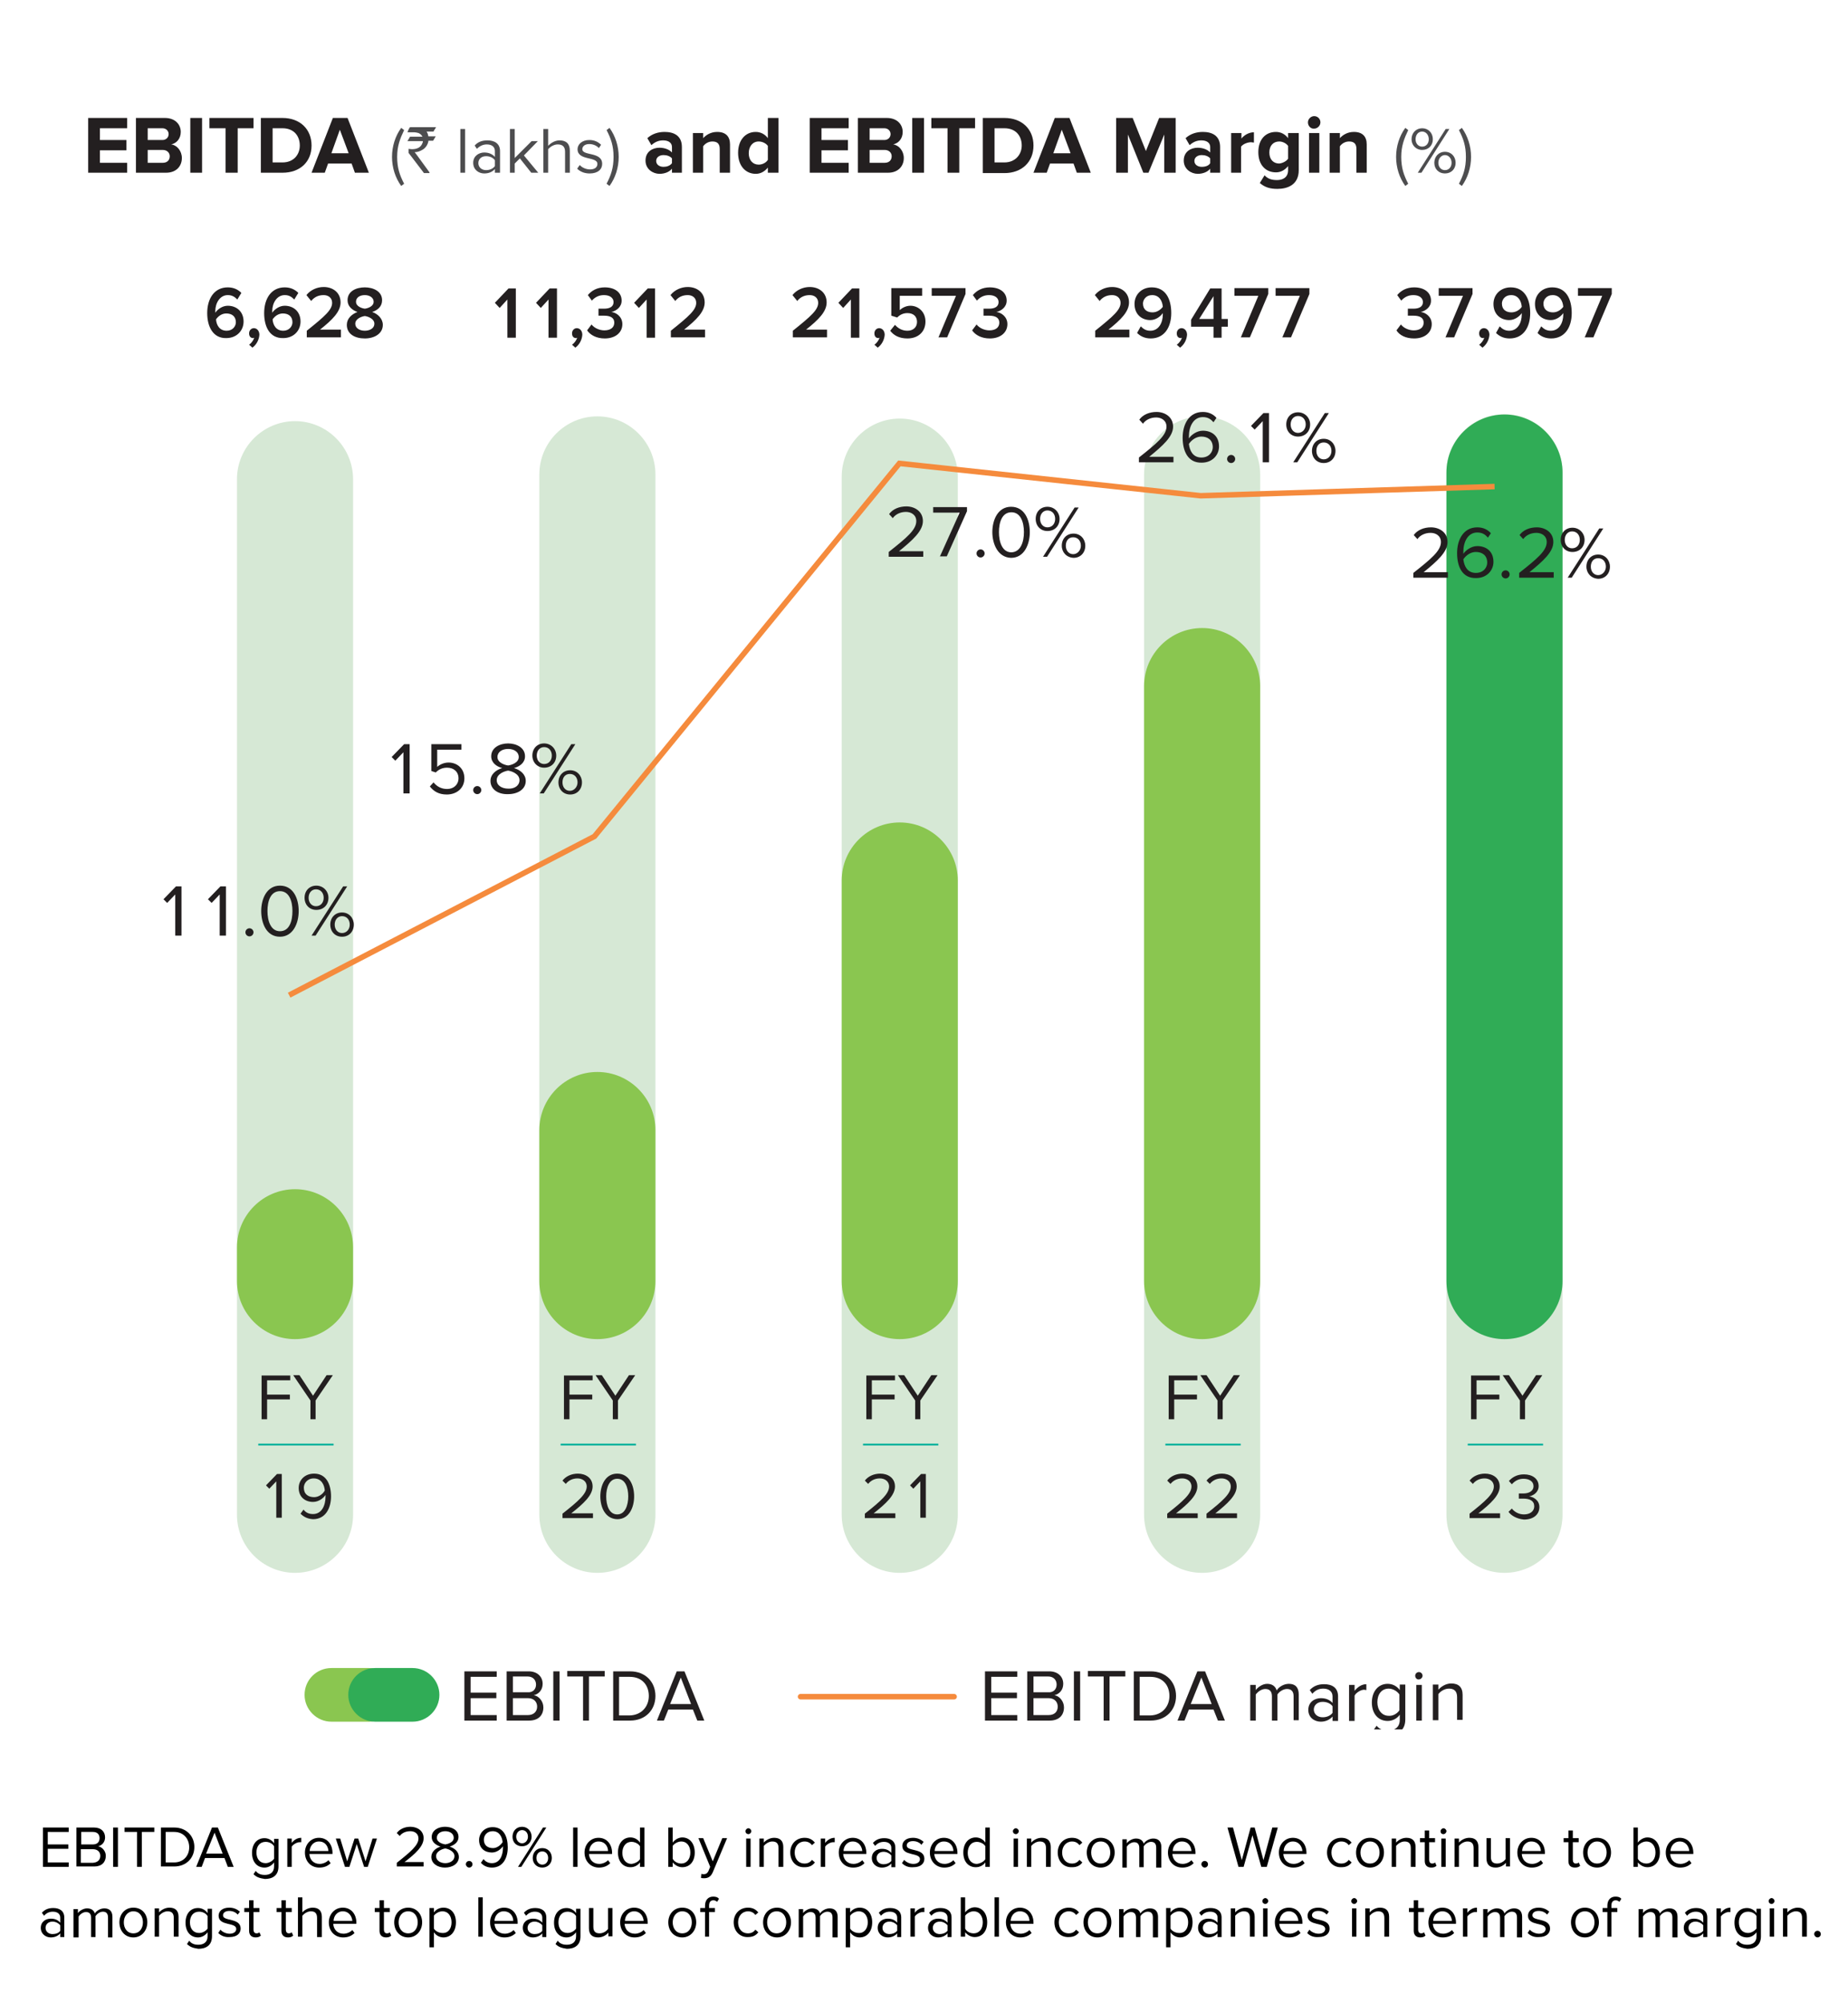 <?xml version="1.0" encoding="utf-8"?>
<!-- Generator: Adobe Illustrator 27.7.0, SVG Export Plug-In . SVG Version: 6.00 Build 0)  -->
<svg version="1.1" id="Layer_1" xmlns="http://www.w3.org/2000/svg" xmlns:xlink="http://www.w3.org/1999/xlink" x="0px" y="0px"
	 viewBox="0 0 503 545" style="enable-background:new 0 0 503 545;" xml:space="preserve">
<style type="text/css">
	.st0{fill:#FFFFFF;}
	.st1{fill:#231F20;}
	.st2{clip-path:url(#SVGID_00000062884400728667053950000008858826067166086840_);fill:#D6E8D5;}
	.st3{clip-path:url(#SVGID_00000062884400728667053950000008858826067166086840_);fill:#8AC650;}
	.st4{clip-path:url(#SVGID_00000062884400728667053950000008858826067166086840_);fill:#30AC56;}
	.st5{fill:none;stroke:#00B09B;stroke-width:0.5;stroke-miterlimit:10;}
	.st6{fill:none;stroke:#F58B3D;stroke-width:1.5;stroke-miterlimit:10;}
	.st7{clip-path:url(#SVGID_00000080200211673772253330000010876126472034915256_);fill:#8AC650;}
	.st8{clip-path:url(#SVGID_00000080200211673772253330000010876126472034915256_);fill:#30AC56;}
	.st9{clip-path:url(#SVGID_00000080200211673772253330000010876126472034915256_);}
	.st10{fill:none;stroke:#F58B3D;stroke-width:1.5;stroke-linecap:round;stroke-miterlimit:10;}
	.st11{clip-path:url(#SVGID_00000024001524842707767920000001156516540476580994_);}
	.st12{fill:#4D4D4F;}
</style>
<rect class="st0" width="503" height="545"/>
<g>
	<g>
		<path class="st1" d="M380.1,89.9l1.2-1.6c0.8,1,2.2,1.6,3.5,1.6c1.7,0,2.7-0.8,2.7-2.1c0-1.3-1-1.9-2.8-1.9c-0.5,0-1.3,0-1.5,0V84
			c0.2,0,1,0,1.5,0c1.5,0,2.6-0.5,2.6-1.8c0-1.2-1.1-1.9-2.6-1.9c-1.3,0-2.4,0.5-3.3,1.5l-1.1-1.5c1-1.2,2.5-2.1,4.6-2.1
			c2.8,0,4.6,1.4,4.6,3.6c0,1.8-1.5,2.8-2.8,3.1c1.2,0.1,3,1.2,3,3.3c0,2.3-1.9,3.9-4.8,3.9C382.6,92.1,380.9,91.2,380.1,89.9z
			 M393.4,91.9l4.8-11.4h-6.6v-2.1h9.2v1.6l-5,11.8H393.4z M403.5,94.6l-0.9-0.8c0.6-0.4,1.2-1.2,1.4-1.9c-0.1,0-0.2,0.1-0.3,0.1
			c-0.7,0-1.1-0.5-1.1-1.3c0-0.8,0.6-1.4,1.3-1.4c0.8,0,1.5,0.7,1.5,1.8C405.3,92.5,404.6,93.8,403.5,94.6z M407.2,90.6l1-1.8
			c0.7,0.7,1.4,1.2,2.6,1.2c2.3,0,3.4-2.2,3.4-4.4c0-0.1,0-0.3,0-0.4c-0.6,0.9-1.9,1.9-3.4,1.9c-2.3,0-4.3-1.5-4.3-4.4
			c0-2.5,1.9-4.5,4.7-4.5c3.8,0,5.3,3.2,5.3,7c0,3.9-1.9,6.9-5.6,6.9C409.3,92.1,408.1,91.5,407.2,90.6z M414.2,83.5
			c-0.1-1.5-0.9-3.2-2.9-3.2c-1.7,0-2.5,1.3-2.5,2.3c0,1.7,1.2,2.4,2.6,2.4C412.5,85,413.6,84.4,414.2,83.5z M418.5,90.6l1-1.8
			c0.7,0.7,1.4,1.2,2.6,1.2c2.3,0,3.4-2.2,3.4-4.4c0-0.1,0-0.3,0-0.4c-0.6,0.9-1.9,1.9-3.4,1.9c-2.3,0-4.3-1.5-4.3-4.4
			c0-2.5,1.9-4.5,4.7-4.5c3.8,0,5.3,3.2,5.3,7c0,3.9-1.9,6.9-5.6,6.9C420.6,92.1,419.3,91.5,418.5,90.6z M425.5,83.5
			c-0.1-1.5-0.9-3.2-2.9-3.2c-1.7,0-2.5,1.3-2.5,2.3c0,1.7,1.2,2.4,2.6,2.4C423.8,85,424.8,84.4,425.5,83.5z M431.3,91.9l4.8-11.4
			h-6.6v-2.1h9.2v1.6l-5,11.8H431.3z"/>
		<path class="st1" d="M298.1,91.9V90c5-4,6.9-5.7,6.9-7.6c0-1.4-1.1-2.1-2.3-2.1c-1.5,0-2.6,0.6-3.4,1.6l-1.3-1.6
			c1.1-1.4,2.9-2.2,4.7-2.2c2.5,0,4.6,1.5,4.6,4.2c0,2.5-2.2,4.7-5.6,7.4h5.7v2.1H298.1z M309.5,90.6l1-1.8c0.7,0.7,1.4,1.2,2.6,1.2
			c2.3,0,3.4-2.2,3.4-4.4c0-0.1,0-0.3,0-0.4c-0.6,0.9-1.9,1.9-3.4,1.9c-2.3,0-4.3-1.5-4.3-4.4c0-2.5,1.9-4.5,4.7-4.5
			c3.8,0,5.3,3.2,5.3,7c0,3.9-1.9,6.9-5.6,6.9C311.6,92.1,310.4,91.5,309.5,90.6z M316.5,83.5c-0.1-1.5-0.9-3.2-2.9-3.2
			c-1.7,0-2.5,1.3-2.5,2.3c0,1.7,1.2,2.4,2.6,2.4C314.8,85,315.8,84.4,316.5,83.5z M321.2,94.6l-0.9-0.8c0.6-0.4,1.2-1.2,1.4-1.9
			c-0.1,0-0.2,0.1-0.3,0.1c-0.7,0-1.1-0.5-1.1-1.3c0-0.8,0.6-1.4,1.3-1.4c0.8,0,1.5,0.7,1.5,1.8C323,92.5,322.3,93.8,321.2,94.6z
			 M330.3,91.9v-3h-6.1v-1.9l5.2-8.5h3.1v8.3h1.7v2.1h-1.7v3H330.3z M330.3,80.6l-3.9,6.2h3.9V80.6z M337.7,91.9l4.8-11.4H336v-2.1
			h9.2v1.6l-5,11.8H337.7z M349,91.9l4.8-11.4h-6.6v-2.1h9.2v1.6l-5,11.8H349z"/>
		<path class="st1" d="M215.8,91.9V90c5-4,6.9-5.7,6.9-7.6c0-1.4-1.1-2.1-2.3-2.1c-1.5,0-2.6,0.6-3.4,1.6l-1.3-1.6
			c1.1-1.4,2.9-2.2,4.7-2.2c2.5,0,4.6,1.5,4.6,4.2c0,2.5-2.2,4.7-5.6,7.4h5.7v2.1H215.8z M231.6,91.9V81.5l-2.1,2.3l-1.3-1.4
			l3.7-3.9h2v13.4H231.6z M238.9,94.6l-0.9-0.8c0.6-0.4,1.2-1.2,1.4-1.9c-0.1,0-0.2,0.1-0.3,0.1c-0.7,0-1.1-0.5-1.1-1.3
			c0-0.8,0.6-1.4,1.3-1.4c0.8,0,1.5,0.7,1.5,1.8C240.7,92.5,240,93.8,238.9,94.6z M242.3,90l1.3-1.6c0.9,1,2,1.6,3.4,1.6
			c1.6,0,2.6-1,2.6-2.4c0-1.5-1-2.4-2.6-2.4c-1.1,0-2,0.4-2.8,1.2l-1.6-0.5v-7.5h8.4v2.1h-6.1v3.9c0.6-0.6,1.7-1.2,2.9-1.2
			c2.1,0,4.1,1.6,4.1,4.3c0,2.8-2,4.6-4.9,4.6C244.8,92.1,243.3,91.3,242.3,90z M255.4,91.9l4.8-11.4h-6.6v-2.1h9.2v1.6l-5,11.8
			H255.4z M264.6,89.9l1.2-1.6c0.8,1,2.2,1.6,3.5,1.6c1.7,0,2.7-0.8,2.7-2.1c0-1.3-1-1.9-2.8-1.9c-0.5,0-1.3,0-1.5,0V84
			c0.2,0,1,0,1.5,0c1.5,0,2.6-0.5,2.6-1.8c0-1.2-1.1-1.9-2.6-1.9c-1.3,0-2.4,0.5-3.3,1.5l-1.1-1.5c1-1.2,2.5-2.1,4.6-2.1
			c2.8,0,4.6,1.4,4.6,3.6c0,1.8-1.5,2.8-2.8,3.1c1.2,0.1,3,1.2,3,3.3c0,2.3-1.9,3.9-4.8,3.9C267.2,92.1,265.5,91.2,264.6,89.9z"/>
		<path class="st1" d="M138.1,91.9V81.5l-2.1,2.3l-1.3-1.4l3.7-3.9h2v13.4H138.1z M149.3,91.9V81.5l-2.1,2.3l-1.3-1.4l3.7-3.9h2
			v13.4H149.3z M156.6,94.6l-0.9-0.8c0.6-0.4,1.2-1.2,1.4-1.9c-0.1,0-0.2,0.1-0.3,0.1c-0.7,0-1.1-0.5-1.1-1.3c0-0.8,0.6-1.4,1.3-1.4
			c0.8,0,1.5,0.7,1.5,1.8C158.4,92.5,157.7,93.8,156.6,94.6z M159.8,89.9l1.2-1.6c0.8,1,2.2,1.6,3.5,1.6c1.7,0,2.7-0.8,2.7-2.1
			c0-1.3-1-1.9-2.8-1.9c-0.5,0-1.3,0-1.5,0V84c0.2,0,1,0,1.5,0c1.5,0,2.6-0.5,2.6-1.8c0-1.2-1.1-1.9-2.6-1.9c-1.3,0-2.4,0.5-3.3,1.5
			l-1.1-1.5c1-1.2,2.5-2.1,4.6-2.1c2.8,0,4.6,1.4,4.6,3.6c0,1.8-1.5,2.8-2.8,3.1c1.2,0.1,3,1.2,3,3.3c0,2.3-1.9,3.9-4.8,3.9
			C162.4,92.1,160.7,91.2,159.8,89.9z M176,91.9V81.5l-2.1,2.3l-1.3-1.4l3.7-3.9h2v13.4H176z M182.6,91.9V90c5-4,6.9-5.7,6.9-7.6
			c0-1.4-1.1-2.1-2.3-2.1c-1.5,0-2.6,0.6-3.4,1.6l-1.3-1.6c1.1-1.4,2.9-2.2,4.7-2.2c2.5,0,4.6,1.5,4.6,4.2c0,2.5-2.2,4.7-5.6,7.4
			h5.7v2.1H182.6z"/>
		<path class="st1" d="M56.4,85.2c0-3.9,1.9-7,5.6-7c1.6,0,2.8,0.6,3.7,1.5l-1.1,1.8c-0.7-0.7-1.4-1.2-2.6-1.2
			c-2.1,0-3.4,2.1-3.4,4.4c0,0.1,0,0.3,0,0.4c0.6-0.9,1.9-1.9,3.4-1.9c2.3,0,4.3,1.5,4.3,4.3c0,2.5-1.9,4.5-4.7,4.5
			C58,92.1,56.4,88.9,56.4,85.2z M64.2,87.7c0-1.7-1.2-2.4-2.6-2.4c-1.1,0-2.1,0.6-2.8,1.6c0.1,1.5,0.9,3.1,2.9,3.1
			C63.3,90,64.2,88.8,64.2,87.7z M68.7,94.6l-0.9-0.8c0.6-0.4,1.2-1.2,1.4-1.9c-0.1,0-0.2,0.1-0.3,0.1c-0.7,0-1.1-0.5-1.1-1.3
			c0-0.8,0.6-1.4,1.3-1.4c0.8,0,1.5,0.7,1.5,1.8C70.5,92.5,69.8,93.8,68.7,94.6z M71.9,85.2c0-3.9,1.9-7,5.6-7
			c1.6,0,2.8,0.6,3.7,1.5l-1.1,1.8c-0.7-0.7-1.4-1.2-2.6-1.2c-2.1,0-3.4,2.1-3.4,4.4c0,0.1,0,0.3,0,0.4c0.6-0.9,1.9-1.9,3.4-1.9
			c2.3,0,4.3,1.5,4.3,4.3c0,2.5-1.9,4.5-4.7,4.5C73.4,92.1,71.9,88.9,71.9,85.2z M79.6,87.7c0-1.7-1.2-2.4-2.6-2.4
			c-1.1,0-2.1,0.6-2.8,1.6c0.1,1.5,0.9,3.1,2.9,3.1C78.7,90,79.6,88.8,79.6,87.7z M83.5,91.9V90c5-4,6.9-5.7,6.9-7.6
			c0-1.4-1.1-2.1-2.3-2.1c-1.5,0-2.6,0.6-3.4,1.6l-1.3-1.6c1.1-1.4,2.9-2.2,4.7-2.2c2.5,0,4.6,1.5,4.6,4.2c0,2.5-2.2,4.7-5.6,7.4
			h5.7v2.1H83.5z M94.4,88.4c0-1.7,1.3-2.9,2.9-3.5c-1.4-0.5-2.7-1.5-2.7-3.2c0-2.5,2.4-3.5,4.7-3.5c2.2,0,4.7,1,4.7,3.5
			c0,1.7-1.2,2.7-2.7,3.2c1.5,0.5,2.9,1.8,2.9,3.5c0,2.4-2.3,3.7-4.9,3.7C96.6,92.1,94.4,90.9,94.4,88.4z M101.9,88.1
			c0-1.4-1.8-2-2.6-2.1c-0.8,0.1-2.6,0.7-2.6,2.1c0,1.2,1.2,1.9,2.6,1.9C100.7,90,101.9,89.3,101.9,88.1z M101.7,82.1
			c0-1.1-1.1-1.8-2.4-1.8c-1.4,0-2.4,0.7-2.4,1.8c0,1.3,1.6,1.8,2.4,1.9C100.1,83.9,101.7,83.4,101.7,82.1z"/>
		<g>
			<defs>
				<rect id="SVGID_1_" x="2.3" y="13.7" width="487" height="456.9"/>
			</defs>
			<clipPath id="SVGID_00000146479736481256733660000009658996094905555109_">
				<use xlink:href="#SVGID_1_"  style="overflow:visible;"/>
			</clipPath>
			<path style="clip-path:url(#SVGID_00000146479736481256733660000009658996094905555109_);fill:#D6E8D5;" d="M64.5,412.2
				c0,8.7,7.1,15.8,15.8,15.8c8.7,0,15.8-7.1,15.8-15.8V130.4c0-8.7-7.1-15.8-15.8-15.8c-8.7,0-15.8,7.1-15.8,15.8V412.2z"/>
			<path style="clip-path:url(#SVGID_00000146479736481256733660000009658996094905555109_);fill:#8AC650;" d="M64.5,348.6
				c0,8.7,7.1,15.8,15.8,15.8c8.7,0,15.8-7.1,15.8-15.8v-9.2c0-8.7-7.1-15.8-15.8-15.8c-8.7,0-15.8,7.1-15.8,15.8V348.6z"/>
			<path style="clip-path:url(#SVGID_00000146479736481256733660000009658996094905555109_);fill:#D6E8D5;" d="M146.8,412.2
				c0,8.7,7.1,15.8,15.8,15.8c8.7,0,15.8-7.1,15.8-15.8V129.1c0-8.7-7.1-15.8-15.8-15.8c-8.7,0-15.8,7.1-15.8,15.8V412.2z"/>
			<path style="clip-path:url(#SVGID_00000146479736481256733660000009658996094905555109_);fill:#8AC650;" d="M146.8,348.6
				c0,8.7,7.1,15.8,15.8,15.8c8.7,0,15.8-7.1,15.8-15.8v-41.1c0-8.7-7.1-15.8-15.8-15.8c-8.7,0-15.8,7.1-15.8,15.8V348.6z"/>
			<path style="clip-path:url(#SVGID_00000146479736481256733660000009658996094905555109_);fill:#D6E8D5;" d="M229.1,412.2
				c0,8.7,7.1,15.8,15.8,15.8c8.7,0,15.8-7.1,15.8-15.8V129.7c0-8.7-7.1-15.8-15.8-15.8c-8.7,0-15.8,7.1-15.8,15.8V412.2z"/>
			<path style="clip-path:url(#SVGID_00000146479736481256733660000009658996094905555109_);fill:#8AC650;" d="M229.1,348.6
				c0,8.7,7.1,15.8,15.8,15.8c8.7,0,15.8-7.1,15.8-15.8v-109c0-8.7-7.1-15.8-15.8-15.8c-8.7,0-15.8,7.1-15.8,15.8V348.6z"/>
			<path style="clip-path:url(#SVGID_00000146479736481256733660000009658996094905555109_);fill:#D6E8D5;" d="M311.4,412.2
				c0,8.7,7.1,15.8,15.8,15.8c8.7,0,15.8-7.1,15.8-15.8V129.1c0-8.7-7.1-15.8-15.8-15.8c-8.7,0-15.8,7.1-15.8,15.8V412.2z"/>
			<path style="clip-path:url(#SVGID_00000146479736481256733660000009658996094905555109_);fill:#8AC650;" d="M311.4,348.6
				c0,8.7,7.1,15.8,15.8,15.8c8.7,0,15.8-7.1,15.8-15.8V186.7c0-8.7-7.1-15.8-15.8-15.8c-8.7,0-15.8,7.1-15.8,15.8V348.6z"/>
			<path style="clip-path:url(#SVGID_00000146479736481256733660000009658996094905555109_);fill:#D6E8D5;" d="M393.7,412.2
				c0,8.7,7.1,15.8,15.8,15.8c8.7,0,15.8-7.1,15.8-15.8V128.5c0-8.7-7.1-15.8-15.8-15.8c-8.7,0-15.8,7.1-15.8,15.8V412.2z"/>
			<path style="clip-path:url(#SVGID_00000146479736481256733660000009658996094905555109_);fill:#30AC56;" d="M393.7,348.6
				c0,8.7,7.1,15.8,15.8,15.8c8.7,0,15.8-7.1,15.8-15.8v-220c0-8.7-7.1-15.8-15.8-15.8c-8.7,0-15.8,7.1-15.8,15.8V348.6z"/>
		</g>
		<g>
			<path class="st1" d="M400.4,386.2v-11.9h7.8v1.3h-6.3v3.9h6.2v1.3h-6.2v5.4H400.4z"/>
			<path class="st1" d="M413.7,386.2v-5.1l-4.7-6.9h1.7l3.7,5.6l3.7-5.6h1.7l-4.7,6.9v5.1H413.7z"/>
		</g>
		<path class="st1" d="M400,413.1v-1.2c4.3-3.4,6.6-5.4,6.6-7.4c0-1.5-1.3-2.2-2.5-2.2c-1.4,0-2.5,0.6-3.2,1.5l-0.9-0.9
			c0.9-1.2,2.5-1.9,4.2-1.9c2,0,4,1.1,4,3.5c0,2.4-2.5,4.7-5.8,7.3h5.9v1.3H400z M410.6,411.4l0.9-0.9c0.7,0.9,1.9,1.6,3.3,1.6
			c1.7,0,2.8-0.9,2.8-2.2c0-1.5-1.2-2.1-3-2.1c-0.5,0-1.1,0-1.2,0v-1.4c0.2,0,0.8,0,1.2,0c1.5,0,2.8-0.6,2.8-2c0-1.3-1.2-2-2.7-2
			c-1.3,0-2.3,0.5-3.2,1.5l-0.8-0.9c0.9-1,2.2-1.8,4.1-1.8c2.3,0,4,1.2,4,3.2c0,1.7-1.5,2.6-2.6,2.8c1.1,0.1,2.8,1,2.8,2.9
			c0,2-1.6,3.4-4.2,3.4C412.8,413.3,411.3,412.4,410.6,411.4z"/>
		<line class="st5" x1="399.5" y1="393.1" x2="420" y2="393.1"/>
		<g>
			<path class="st1" d="M71.2,386.2v-11.9H79v1.3h-6.3v3.9h6.2v1.3h-6.2v5.4H71.2z"/>
			<path class="st1" d="M84.5,386.2v-5.1l-4.7-6.9h1.7l3.7,5.6l3.7-5.6h1.7l-4.7,6.9v5.1H84.5z"/>
		</g>
		<path class="st1" d="M75.2,413.1v-10l-1.9,2l-0.9-0.9l3-3.1h1.3v11.9H75.2z M81.8,411.9l0.8-1.1c0.6,0.7,1.3,1.2,2.6,1.2
			c2.4,0,3.4-2.4,3.4-4.7c0-0.2,0-0.3,0-0.5c-0.5,0.8-1.8,1.9-3.4,1.9c-2.1,0-3.9-1.3-3.9-3.8c0-2.1,1.6-3.9,4.2-3.9
			c3.3,0,4.6,2.9,4.6,6.2c0,3.2-1.5,6.2-4.9,6.2C83.6,413.3,82.6,412.7,81.8,411.9z M88.4,405.6c-0.1-1.5-0.9-3.3-3-3.3
			c-1.8,0-2.7,1.4-2.7,2.5c0,1.8,1.2,2.6,2.8,2.6C86.6,407.4,87.8,406.7,88.4,405.6z"/>
		<line class="st5" x1="70.3" y1="393.1" x2="90.8" y2="393.1"/>
		<g>
			<path class="st1" d="M153.5,386.2v-11.9h7.8v1.3H155v3.9h6.2v1.3H155v5.4H153.5z"/>
			<path class="st1" d="M166.8,386.2v-5.1l-4.7-6.9h1.7l3.7,5.6l3.7-5.6h1.7l-4.7,6.9v5.1H166.8z"/>
		</g>
		<path class="st1" d="M153.1,413.1v-1.2c4.3-3.4,6.6-5.4,6.6-7.4c0-1.5-1.3-2.2-2.5-2.2c-1.4,0-2.5,0.6-3.2,1.5l-0.9-0.9
			c0.9-1.2,2.5-1.9,4.2-1.9c2,0,4,1.1,4,3.5c0,2.4-2.5,4.7-5.8,7.3h5.9v1.3H153.1z M163.4,407.2c0-2.9,1.3-6.2,4.6-6.2
			c3.3,0,4.6,3.2,4.6,6.2c0,2.9-1.3,6.2-4.6,6.2C164.7,413.3,163.4,410.1,163.4,407.2z M171,407.2c0-2.4-0.8-4.8-3-4.8s-3,2.5-3,4.8
			c0,2.4,0.8,4.9,3,4.9S171,409.5,171,407.2z"/>
		<line class="st5" x1="152.6" y1="393.1" x2="173.1" y2="393.1"/>
		<g>
			<path class="st1" d="M235.8,386.2v-11.9h7.8v1.3h-6.3v3.9h6.2v1.3h-6.2v5.4H235.8z"/>
			<path class="st1" d="M249.1,386.2v-5.1l-4.7-6.9h1.7l3.7,5.6l3.7-5.6h1.7l-4.7,6.9v5.1H249.1z"/>
		</g>
		<path class="st1" d="M235.4,413.1v-1.2c4.3-3.4,6.6-5.4,6.6-7.4c0-1.5-1.3-2.2-2.5-2.2c-1.4,0-2.5,0.6-3.2,1.5l-0.9-0.9
			c0.9-1.2,2.5-1.9,4.2-1.9c2,0,4,1.1,4,3.5c0,2.4-2.5,4.7-5.8,7.3h5.9v1.3H235.4z M250.5,413.1v-10l-1.9,2l-0.9-0.9l3-3.1h1.3v11.9
			H250.5z"/>
		<line class="st5" x1="234.9" y1="393.1" x2="255.4" y2="393.1"/>
		<g>
			<path class="st1" d="M318.1,386.2v-11.9h7.8v1.3h-6.3v3.9h6.2v1.3h-6.2v5.4H318.1z"/>
			<path class="st1" d="M331.4,386.2v-5.1l-4.7-6.9h1.7l3.7,5.6l3.7-5.6h1.7l-4.7,6.9v5.1H331.4z"/>
		</g>
		<path class="st1" d="M317.7,413.1v-1.2c4.3-3.4,6.6-5.4,6.6-7.4c0-1.5-1.3-2.2-2.5-2.2c-1.4,0-2.5,0.6-3.2,1.5l-0.9-0.9
			c0.9-1.2,2.5-1.9,4.2-1.9c2,0,4,1.1,4,3.5c0,2.4-2.5,4.7-5.8,7.3h5.9v1.3H317.7z M328.4,413.1v-1.2c4.3-3.4,6.6-5.4,6.6-7.4
			c0-1.5-1.3-2.2-2.5-2.2c-1.4,0-2.5,0.6-3.2,1.5l-0.9-0.9c0.9-1.2,2.5-1.9,4.2-1.9c2,0,4,1.1,4,3.5c0,2.4-2.5,4.7-5.8,7.3h5.9v1.3
			H328.4z"/>
		<line class="st5" x1="317.2" y1="393.1" x2="337.7" y2="393.1"/>
		<polyline class="st6" points="78.7,270.8 161.8,227.6 244.8,126.1 326.8,134.9 406.8,132.4 		"/>
		<path class="st1" d="M47.7,254.6v-11.2l-2.2,2.3l-1-1l3.4-3.5h1.5v13.4H47.7z M59.8,254.6v-11.2l-2.2,2.3l-1-1l3.4-3.5h1.5v13.4
			H59.8z M66.8,253.7c0-0.6,0.5-1.1,1.1-1.1s1.1,0.5,1.1,1.1s-0.5,1.1-1.1,1.1S66.8,254.3,66.8,253.7z M71.1,247.9
			c0-3.3,1.5-6.9,5.1-6.9c3.7,0,5.1,3.6,5.1,6.9c0,3.3-1.5,7-5.1,7C72.5,254.9,71.1,251.2,71.1,247.9z M79.6,247.9
			c0-2.7-0.9-5.4-3.4-5.4c-2.6,0-3.4,2.8-3.4,5.4c0,2.7,0.9,5.5,3.4,5.5C78.8,253.4,79.6,250.6,79.6,247.9z M82.9,244.3
			c0-1.9,1.3-3.3,3.2-3.3c1.9,0,3.3,1.5,3.3,3.3c0,1.9-1.3,3.3-3.3,3.3C84.2,247.6,82.9,246.2,82.9,244.3z M88.1,244.3
			c0-1.3-0.8-2.3-2.1-2.3c-1.2,0-2,1-2,2.3c0,1.3,0.8,2.3,2,2.3C87.3,246.6,88.1,245.6,88.1,244.3z M84.8,254.6l8.6-13.4h1.1
			l-8.6,13.4H84.8z M89.9,251.6c0-1.9,1.3-3.3,3.2-3.3s3.2,1.5,3.2,3.3c0,1.9-1.3,3.3-3.2,3.3S89.9,253.5,89.9,251.6z M95.2,251.6
			c0-1.3-0.8-2.3-2.1-2.3c-1.2,0-2,1-2,2.3c0,1.3,0.8,2.3,2,2.3C94.3,253.9,95.2,252.9,95.2,251.6z"/>
		<path class="st1" d="M109.8,215.9v-11.2l-2.2,2.3l-1-1l3.4-3.5h1.5v13.4H109.8z M117,214l1-1.1c0.9,1.1,2.1,1.8,3.7,1.8
			c1.8,0,3.1-1.2,3.1-2.9c0-1.8-1.3-2.9-3.1-2.9c-1.2,0-2.2,0.4-3.1,1.3l-1.2-0.4v-7.3h8.2v1.5h-6.6v4.7c0.6-0.6,1.8-1.2,3.1-1.2
			c2.2,0,4.3,1.5,4.3,4.3c0,2.7-2.1,4.4-4.8,4.4C119.4,216.2,118,215.3,117,214z M128.8,215c0-0.6,0.5-1.1,1.1-1.1s1.1,0.5,1.1,1.1
			s-0.5,1.1-1.1,1.1S128.8,215.6,128.8,215z M133.5,212.5c0-1.8,1.5-3,3.2-3.5c-1.6-0.4-3-1.5-3-3.2c0-2.4,2.4-3.5,4.6-3.5
			c2.2,0,4.6,1.1,4.6,3.5c0,1.8-1.5,2.8-3,3.2c1.7,0.5,3.2,1.7,3.2,3.5c0,2.3-2.2,3.6-4.8,3.6C135.6,216.2,133.5,214.8,133.5,212.5z
			 M141.4,212.3c0-1.8-2.3-2.5-3.1-2.6c-0.8,0.1-3.1,0.8-3.1,2.6c0,1.5,1.5,2.3,3.1,2.3C140,214.7,141.4,213.8,141.4,212.3z
			 M141.2,206c0-1.4-1.3-2.2-2.9-2.2c-1.6,0-2.9,0.8-2.9,2.2c0,1.6,2.1,2.2,2.9,2.3C139.1,208.2,141.2,207.6,141.2,206z
			 M144.9,205.6c0-1.9,1.3-3.3,3.2-3.3c1.9,0,3.3,1.5,3.3,3.3c0,1.9-1.3,3.3-3.3,3.3C146.3,208.9,144.9,207.5,144.9,205.6z
			 M150.2,205.6c0-1.3-0.8-2.3-2.1-2.3c-1.2,0-2,1-2,2.3c0,1.3,0.8,2.3,2,2.3C149.4,207.9,150.2,206.9,150.2,205.6z M146.9,215.9
			l8.6-13.4h1.1l-8.6,13.4H146.9z M152,212.9c0-1.9,1.3-3.3,3.2-3.3s3.2,1.5,3.2,3.3c0,1.9-1.3,3.3-3.2,3.3S152,214.8,152,212.9z
			 M157.2,212.9c0-1.3-0.8-2.3-2.1-2.3s-2,1-2,2.3c0,1.3,0.8,2.3,2,2.3S157.2,214.1,157.2,212.9z"/>
		<path class="st1" d="M241.9,151.5v-1.3c4.8-3.8,7.5-6,7.5-8.4c0-1.7-1.4-2.5-2.8-2.5c-1.6,0-2.9,0.7-3.6,1.7l-1-1.1
			c1-1.4,2.8-2.1,4.7-2.1c2.2,0,4.5,1.3,4.5,4c0,2.7-2.8,5.2-6.5,8.2h6.6v1.5H241.9z M255.8,151.5l5.4-12H254v-1.5h9.2v1.1
			l-5.5,12.3H255.8z M265.8,150.6c0-0.6,0.5-1.1,1.1-1.1s1.1,0.5,1.1,1.1s-0.5,1.1-1.1,1.1S265.8,151.2,265.8,150.6z M270.1,144.8
			c0-3.3,1.5-6.9,5.1-6.9c3.7,0,5.1,3.6,5.1,6.9c0,3.3-1.5,7-5.1,7C271.6,151.7,270.1,148,270.1,144.8z M278.7,144.8
			c0-2.7-0.9-5.4-3.4-5.4c-2.6,0-3.4,2.8-3.4,5.4c0,2.7,0.9,5.5,3.4,5.5C277.8,150.2,278.7,147.5,278.7,144.8z M281.9,141.2
			c0-1.9,1.3-3.3,3.2-3.3c1.9,0,3.3,1.5,3.3,3.3c0,1.9-1.3,3.3-3.3,3.3C283.2,144.5,281.9,143.1,281.9,141.2z M287.2,141.2
			c0-1.3-0.8-2.3-2.1-2.3c-1.2,0-2,1-2,2.3c0,1.3,0.8,2.3,2,2.3C286.4,143.5,287.2,142.5,287.2,141.2z M283.9,151.5l8.6-13.4h1.1
			l-8.6,13.4H283.9z M289,148.5c0-1.9,1.3-3.3,3.2-3.3c1.9,0,3.2,1.5,3.2,3.3c0,1.9-1.3,3.3-3.2,3.3
			C290.3,151.7,289,150.3,289,148.5z M294.2,148.5c0-1.3-0.8-2.3-2.1-2.3s-2,1-2,2.3c0,1.3,0.8,2.3,2,2.3S294.2,149.7,294.2,148.5z"
			/>
		<path class="st1" d="M310,125.8v-1.3c4.8-3.8,7.5-6,7.5-8.4c0-1.7-1.4-2.5-2.8-2.5c-1.6,0-2.9,0.7-3.6,1.7l-1-1.1
			c1-1.4,2.8-2.1,4.7-2.1c2.2,0,4.5,1.3,4.5,4c0,2.7-2.8,5.2-6.5,8.2h6.6v1.5H310z M321.9,119.1c0-3.6,1.7-7,5.5-7
			c1.7,0,2.9,0.7,3.7,1.6l-0.8,1.2c-0.7-0.8-1.5-1.4-2.9-1.4c-2.6,0-3.8,2.6-3.8,5.3c0,0.2,0,0.3,0,0.5c0.6-0.9,2.1-2.1,3.8-2.1
			c2.4,0,4.4,1.4,4.4,4.3c0,2.3-1.8,4.4-4.7,4.4C323.3,126,321.9,122.7,321.9,119.1z M330.1,121.7c0-2-1.4-2.9-3.1-2.9
			c-1.3,0-2.6,0.8-3.4,2c0.2,1.7,1,3.7,3.4,3.7C329.1,124.5,330.1,123,330.1,121.7z M334,124.9c0-0.6,0.5-1.1,1.1-1.1
			s1.1,0.5,1.1,1.1s-0.5,1.1-1.1,1.1S334,125.5,334,124.9z M343.7,125.8v-11.2l-2.2,2.3l-1-1l3.4-3.5h1.5v13.4H343.7z M350.1,115.5
			c0-1.9,1.3-3.3,3.2-3.3c1.9,0,3.3,1.5,3.3,3.3c0,1.9-1.3,3.3-3.3,3.3C351.4,118.8,350.1,117.4,350.1,115.5z M355.4,115.5
			c0-1.3-0.8-2.3-2.1-2.3c-1.2,0-2,1-2,2.3c0,1.3,0.8,2.3,2,2.3C354.5,117.8,355.4,116.8,355.4,115.5z M352,125.8l8.6-13.4h1.1
			l-8.6,13.4H352z M357.1,122.7c0-1.9,1.3-3.3,3.2-3.3c1.9,0,3.2,1.5,3.2,3.3c0,1.9-1.3,3.3-3.2,3.3
			C358.4,126,357.1,124.6,357.1,122.7z M362.4,122.7c0-1.3-0.8-2.3-2.1-2.3s-2,1-2,2.3c0,1.3,0.8,2.3,2,2.3S362.4,124,362.4,122.7z"
			/>
		<path class="st1" d="M384.7,157.2v-1.3c4.8-3.8,7.5-6,7.5-8.4c0-1.7-1.4-2.5-2.8-2.5c-1.6,0-2.9,0.7-3.6,1.7l-1-1.1
			c1-1.4,2.8-2.1,4.7-2.1c2.2,0,4.5,1.3,4.5,4c0,2.7-2.8,5.2-6.5,8.2h6.6v1.5H384.7z M396.6,150.5c0-3.6,1.7-7,5.5-7
			c1.7,0,2.9,0.7,3.7,1.6l-0.8,1.2c-0.7-0.8-1.5-1.4-2.9-1.4c-2.6,0-3.8,2.6-3.8,5.3c0,0.2,0,0.3,0,0.5c0.6-0.9,2.1-2.1,3.8-2.1
			c2.4,0,4.4,1.4,4.4,4.3c0,2.3-1.8,4.4-4.7,4.4C398,157.4,396.6,154.2,396.6,150.5z M404.8,153.1c0-2-1.4-2.9-3.1-2.9
			c-1.3,0-2.6,0.8-3.4,2c0.2,1.7,1,3.7,3.4,3.7C403.8,155.9,404.8,154.4,404.8,153.1z M408.7,156.3c0-0.6,0.5-1.1,1.1-1.1
			s1.1,0.5,1.1,1.1s-0.5,1.1-1.1,1.1S408.7,156.9,408.7,156.3z M413.5,157.2v-1.3c4.8-3.8,7.5-6,7.5-8.4c0-1.7-1.4-2.5-2.8-2.5
			c-1.6,0-2.9,0.7-3.6,1.7l-1-1.1c1-1.4,2.8-2.1,4.7-2.1c2.2,0,4.5,1.3,4.5,4c0,2.7-2.8,5.2-6.5,8.2h6.6v1.5H413.5z M424.8,146.9
			c0-1.9,1.3-3.3,3.2-3.3c1.9,0,3.3,1.5,3.3,3.3c0,1.9-1.3,3.3-3.3,3.3C426.1,150.2,424.8,148.8,424.8,146.9z M430,146.9
			c0-1.3-0.8-2.3-2.1-2.3c-1.2,0-2,1-2,2.3c0,1.3,0.8,2.3,2,2.3C429.2,149.2,430,148.2,430,146.9z M426.7,157.2l8.6-13.4h1.1
			l-8.6,13.4H426.7z M431.8,154.2c0-1.9,1.3-3.3,3.2-3.3c1.9,0,3.2,1.5,3.2,3.3c0,1.9-1.3,3.3-3.2,3.3
			C433.1,157.4,431.8,156,431.8,154.2z M437.1,154.2c0-1.3-0.8-2.3-2.1-2.3s-2,1-2,2.3c0,1.3,0.8,2.3,2,2.3S437.1,155.4,437.1,154.2
			z"/>
		<g>
			<defs>
				<rect id="SVGID_00000011021229593710990790000003770640364949768118_" x="2.3" y="13.7" width="487" height="456.9"/>
			</defs>
			<clipPath id="SVGID_00000040576411631134119040000008396961729831939207_">
				<use xlink:href="#SVGID_00000011021229593710990790000003770640364949768118_"  style="overflow:visible;"/>
			</clipPath>
			<path style="clip-path:url(#SVGID_00000040576411631134119040000008396961729831939207_);fill:#8AC650;" d="M82.9,461.2
				c0,4,3.3,7.3,7.3,7.3h10.2c4,0,7.3-3.3,7.3-7.3c0-4-3.3-7.3-7.3-7.3H90.2C86.2,453.9,82.9,457.1,82.9,461.2"/>
			<path style="clip-path:url(#SVGID_00000040576411631134119040000008396961729831939207_);fill:#30AC56;" d="M94.8,461.2
				c0,4,3.3,7.3,7.3,7.3h10.2c4,0,7.3-3.3,7.3-7.3c0-4-3.3-7.3-7.3-7.3h-10.2C98.1,453.9,94.8,457.1,94.8,461.2"/>
			<g style="clip-path:url(#SVGID_00000040576411631134119040000008396961729831939207_);">
				<path class="st1" d="M126.4,468.2v-13.4h8.8v1.5h-7.1v4.3h7v1.5h-7v4.6h7.1v1.5H126.4z"/>
				<path class="st1" d="M137.9,468.2v-13.4h6c2.3,0,3.8,1.4,3.8,3.4c0,1.7-1.1,2.8-2.4,3.1c1.4,0.2,2.6,1.7,2.6,3.3
					c0,2.2-1.4,3.6-3.9,3.6H137.9z M145.9,458.4c0-1.2-0.8-2.2-2.3-2.2h-4v4.3h4C145.1,460.6,145.9,459.6,145.9,458.4z M146.2,464.4
					c0-1.2-0.8-2.3-2.5-2.3h-4.1v4.6h4.1C145.2,466.7,146.2,465.8,146.2,464.4z"/>
				<path class="st1" d="M150.6,468.2v-13.4h1.7v13.4H150.6z"/>
				<path class="st1" d="M158.7,468.2v-12h-4.3v-1.5h10.2v1.5h-4.3v12H158.7z"/>
				<path class="st1" d="M166.9,468.2v-13.4h4.6c4.2,0,6.9,2.9,6.9,6.7c0,3.8-2.7,6.7-6.9,6.7H166.9z M176.6,461.5
					c0-2.9-1.8-5.2-5.2-5.2h-2.9v10.5h2.9C174.7,466.7,176.6,464.3,176.6,461.5z"/>
				<path class="st1" d="M189.8,468.2l-1.2-3h-6.7l-1.2,3h-1.9l5.4-13.4h2.1l5.4,13.4H189.8z M185.3,456.5l-2.9,7.2h5.7L185.3,456.5
					z"/>
			</g>
		</g>
		<line class="st10" x1="217.9" y1="461.7" x2="259.7" y2="461.7"/>
		<g>
			<defs>
				<rect id="SVGID_00000154410808837445503620000009559693001115640215_" x="2.3" y="13.7" width="487" height="456.9"/>
			</defs>
			<clipPath id="SVGID_00000116233129216922278700000008343172022834042524_">
				<use xlink:href="#SVGID_00000154410808837445503620000009559693001115640215_"  style="overflow:visible;"/>
			</clipPath>
			<g style="clip-path:url(#SVGID_00000116233129216922278700000008343172022834042524_);">
				<path class="st1" d="M268.1,468.2v-13.4h8.8v1.5h-7.1v4.3h7v1.5h-7v4.6h7.1v1.5H268.1z"/>
				<path class="st1" d="M279.6,468.2v-13.4h6c2.3,0,3.8,1.4,3.8,3.4c0,1.7-1.1,2.8-2.4,3.1c1.4,0.2,2.6,1.7,2.6,3.3
					c0,2.2-1.4,3.6-3.9,3.6H279.6z M287.6,458.4c0-1.2-0.8-2.2-2.3-2.2h-4v4.3h4C286.8,460.6,287.6,459.6,287.6,458.4z M287.9,464.4
					c0-1.2-0.8-2.3-2.5-2.3h-4.1v4.6h4.1C287,466.7,287.9,465.8,287.9,464.4z"/>
				<path class="st1" d="M292.3,468.2v-13.4h1.7v13.4H292.3z"/>
				<path class="st1" d="M300.4,468.2v-12h-4.3v-1.5h10.2v1.5h-4.3v12H300.4z"/>
				<path class="st1" d="M308.6,468.2v-13.4h4.6c4.2,0,6.9,2.9,6.9,6.7c0,3.8-2.7,6.7-6.9,6.7H308.6z M318.3,461.5
					c0-2.9-1.8-5.2-5.2-5.2h-2.9v10.5h2.9C316.4,466.7,318.3,464.3,318.3,461.5z"/>
				<path class="st1" d="M331.5,468.2l-1.2-3h-6.7l-1.2,3h-1.9l5.4-13.4h2.1l5.4,13.4H331.5z M327,456.5l-2.9,7.2h5.7L327,456.5z"/>
				<path class="st1" d="M352.1,468.2v-6.6c0-1.2-0.5-2-1.8-2c-1,0-2.1,0.7-2.6,1.5v7.1h-1.5v-6.6c0-1.2-0.5-2-1.8-2
					c-1,0-2,0.7-2.6,1.5v7.1h-1.5v-9.7h1.5v1.4c0.4-0.6,1.7-1.7,3.1-1.7c1.5,0,2.3,0.8,2.6,1.8c0.5-0.9,1.9-1.8,3.3-1.8
					c1.8,0,2.7,1,2.7,2.9v7H352.1z"/>
				<path class="st1" d="M362.7,468.2v-1.1c-0.8,0.9-1.9,1.4-3.2,1.4c-1.7,0-3.4-1.1-3.4-3.2c0-2.2,1.8-3.2,3.4-3.2
					c1.3,0,2.4,0.4,3.2,1.3v-1.8c0-1.3-1-2.1-2.5-2.1c-1.2,0-2.1,0.4-3,1.4l-0.7-1c1-1.1,2.3-1.6,3.9-1.6c2.1,0,3.8,0.9,3.8,3.3v6.7
					H362.7z M362.7,466.1v-1.8c-0.6-0.8-1.6-1.2-2.7-1.2c-1.4,0-2.4,0.9-2.4,2.1c0,1.2,1,2.1,2.4,2.1
					C361.1,467.3,362.1,466.9,362.7,466.1z"/>
				<path class="st1" d="M367.2,468.2v-9.7h1.5v1.6c0.8-1,1.9-1.8,3.2-1.8v1.6c-0.2,0-0.4-0.1-0.6-0.1c-0.9,0-2.2,0.8-2.6,1.6v6.9
					H367.2z"/>
				<path class="st1" d="M373.9,470.7l0.8-1.1c0.8,1,1.8,1.3,3.2,1.3c1.6,0,3.1-0.8,3.1-2.9v-1.4c-0.7,1-1.9,1.7-3.3,1.7
					c-2.5,0-4.3-1.9-4.3-5c0-3.1,1.8-5.1,4.3-5.1c1.3,0,2.5,0.6,3.3,1.7v-1.5h1.5v9.5c0,3.2-2.3,4.2-4.6,4.2
					C376.2,472.1,375,471.8,373.9,470.7z M380.9,465.4v-4.3c-0.5-0.8-1.7-1.6-2.9-1.6c-2,0-3.1,1.6-3.1,3.7c0,2.1,1.2,3.7,3.1,3.7
					C379.2,467,380.4,466.2,380.9,465.4z"/>
				<path class="st1" d="M385.2,456c0-0.6,0.5-1,1-1c0.6,0,1,0.5,1,1s-0.5,1-1,1C385.7,457.1,385.2,456.6,385.2,456z M385.5,468.2
					v-9.7h1.5v9.7H385.5z"/>
				<path class="st1" d="M396.6,468.2v-6.4c0-1.7-0.9-2.3-2.2-2.3c-1.2,0-2.3,0.7-2.9,1.5v7.1H390v-9.7h1.5v1.4
					c0.7-0.8,2-1.7,3.5-1.7c2,0,3.1,1,3.1,3.1v6.8H396.6z"/>
			</g>
		</g>
		<rect x="22.5" y="29.3" class="st0" width="446.7" height="17.7"/>
		<g>
			<path class="st1" d="M24,47V32.1h10.6v2.8h-7.4v3.2h7.2v2.8h-7.2v3.4h7.4V47H24z"/>
			<path class="st1" d="M37,47V32.1h7.9c2.8,0,4.3,1.8,4.3,3.8c0,1.9-1.2,3.1-2.6,3.4c1.6,0.2,2.9,1.8,2.9,3.7c0,2.2-1.5,4-4.3,4H37
				z M45.9,36.5c0-0.9-0.7-1.6-1.7-1.6h-4v3.2h4C45.2,38.1,45.9,37.4,45.9,36.5z M46.2,42.5c0-0.9-0.7-1.7-1.9-1.7h-4.1v3.5h4.1
				C45.5,44.3,46.2,43.6,46.2,42.5z"/>
			<path class="st1" d="M51.8,47V32.1H55V47H51.8z"/>
			<path class="st1" d="M61.4,47V34.9h-4.4v-2.8H69v2.8h-4.3V47H61.4z"/>
			<path class="st1" d="M71,47V32.1h5.9c4.7,0,7.9,3,7.9,7.5S81.6,47,76.9,47H71z M81.6,39.6c0-2.6-1.6-4.7-4.7-4.7h-2.7v9.3h2.7
				C79.9,44.2,81.6,42.1,81.6,39.6z"/>
			<path class="st1" d="M96.6,47l-0.9-2.5h-6.4L88.4,47h-3.6l5.8-14.9h4l5.8,14.9H96.6z M92.5,35.3l-2.3,6.4h4.7L92.5,35.3z"/>
		</g>
		<g>
			<path class="st12" d="M109.2,50.6c-1.6-2.2-2.5-5-2.5-7.9s0.9-5.7,2.5-7.9l0.8,0.6c-1.1,2.3-1.9,4.3-1.9,7.3c0,3,0.7,5,1.9,7.3
				L109.2,50.6z"/>
		</g>
		<g>
			<path class="st12" d="M111.6,34.6h7.1v0c-0.4,0.7-0.7,1.1-0.7,1.2h-1.9c0.3,0.4,0.4,0.8,0.5,1.3h2c0,0,0,0,0,0
				c-0.5,0.8-0.7,1.2-0.7,1.2h-1.3c0,0.4-0.2,0.9-0.5,1.4c-0.4,0.6-0.8,0.9-1.2,1.1c-0.7,0.4-1.3,0.6-2,0.6v0c0,0.1,0.2,0.3,0.5,0.7
				l3.5,4.8v0.2c0,0,0,0,0,0h-1.5c-2.8-3.7-4.2-5.5-4.2-5.5v-1.1l0,0c0.2,0,0.5,0.1,0.9,0.1c1.6,0,2.5-0.6,2.9-1.7
				c0.1-0.2,0.1-0.3,0.1-0.5h-4.2c0,0,0,0,0,0c0.5-0.8,0.7-1.2,0.7-1.2h3.4v0c-0.2-0.4-0.6-0.8-1.1-1c-0.4-0.1-0.8-0.2-1.1-0.2h-1.9
				v0C111.3,34.9,111.6,34.6,111.6,34.6z"/>
		</g>
		<g>
			<path class="st12" d="M125.3,47V35.1h1.3V47H125.3z"/>
			<path class="st12" d="M134.7,47v-1c-0.7,0.8-1.7,1.2-2.9,1.2c-1.5,0-3-1-3-2.9c0-1.9,1.6-2.8,3-2.8c1.2,0,2.2,0.4,2.9,1.2v-1.6
				c0-1.2-0.9-1.8-2.2-1.8c-1,0-1.9,0.4-2.7,1.2l-0.6-0.9c0.9-1,2-1.4,3.5-1.4c1.8,0,3.4,0.8,3.4,2.9V47H134.7z M134.7,45.2v-1.6
				c-0.5-0.7-1.4-1.1-2.4-1.1c-1.3,0-2.1,0.8-2.1,1.9c0,1.1,0.9,1.9,2.1,1.9C133.3,46.3,134.2,45.9,134.7,45.2z"/>
			<path class="st12" d="M144.6,47l-3.1-3.9l-1.4,1.4V47h-1.3V35.1h1.3V43l4.6-4.6h1.7l-3.8,3.9l3.9,4.7H144.6z"/>
			<path class="st12" d="M153.8,47v-5.7c0-1.5-0.8-2-2-2c-1,0-2,0.6-2.6,1.3V47h-1.3V35.1h1.3v4.6c0.6-0.7,1.8-1.5,3.1-1.5
				c1.8,0,2.8,0.9,2.8,2.8V47H153.8z"/>
			<path class="st12" d="M157.1,45.9l0.7-1c0.6,0.7,1.7,1.2,2.8,1.2c1.3,0,2-0.6,2-1.5c0-2.1-5.4-0.8-5.4-4c0-1.3,1.2-2.5,3.2-2.5
				c1.5,0,2.5,0.6,3.2,1.3l-0.6,0.9c-0.5-0.6-1.5-1.1-2.6-1.1c-1.2,0-1.9,0.6-1.9,1.4c0,1.9,5.4,0.6,5.4,4c0,1.5-1.2,2.6-3.4,2.6
				C159.2,47.2,158,46.8,157.1,45.9z"/>
			<path class="st12" d="M165.1,50c1.2-2.3,1.9-4.3,1.9-7.3c0-3-0.7-5-1.9-7.3l0.8-0.6c1.6,2.2,2.5,5,2.5,7.9s-0.9,5.7-2.5,7.9
				L165.1,50z"/>
		</g>
		<g>
			<path class="st1" d="M182.9,47v-1.1c-0.7,0.9-2,1.4-3.4,1.4c-1.7,0-3.8-1.2-3.8-3.6c0-2.5,2-3.5,3.8-3.5c1.4,0,2.7,0.5,3.4,1.3
				v-1.5c0-1.1-0.9-1.8-2.4-1.8c-1.2,0-2.2,0.4-3.2,1.3l-1.1-1.9c1.3-1.2,3-1.7,4.7-1.7c2.5,0,4.7,1,4.7,4.1v7H182.9z M182.9,44.4
				v-1.3c-0.5-0.6-1.4-0.9-2.3-0.9c-1.1,0-2,0.6-2,1.6c0,1,0.9,1.6,2,1.6C181.5,45.4,182.4,45.1,182.9,44.4z"/>
			<path class="st1" d="M195.9,47v-6.5c0-1.5-0.8-2-2-2c-1.1,0-2,0.6-2.5,1.3V47h-2.8V36.2h2.8v1.4c0.7-0.8,2-1.7,3.8-1.7
				c2.4,0,3.5,1.3,3.5,3.4V47H195.9z"/>
			<path class="st1" d="M209,47v-1.4c-0.9,1.1-2,1.7-3.3,1.7c-2.7,0-4.8-2.1-4.8-5.7c0-3.5,2-5.7,4.8-5.7c1.3,0,2.5,0.6,3.3,1.7
				v-5.5h2.9V47H209z M209,43.5v-3.8c-0.5-0.7-1.5-1.2-2.5-1.2c-1.6,0-2.7,1.3-2.7,3.2c0,1.9,1.1,3.1,2.7,3.1
				C207.5,44.8,208.5,44.3,209,43.5z"/>
			<path class="st1" d="M220.4,47V32.1H231v2.8h-7.4v3.2h7.2v2.8h-7.2v3.4h7.4V47H220.4z"/>
			<path class="st1" d="M233.5,47V32.1h7.9c2.8,0,4.3,1.8,4.3,3.8c0,1.9-1.2,3.1-2.6,3.4c1.6,0.2,2.9,1.8,2.9,3.7c0,2.2-1.5,4-4.3,4
				H233.5z M242.4,36.5c0-0.9-0.7-1.6-1.7-1.6h-4v3.2h4C241.7,38.1,242.4,37.4,242.4,36.5z M242.7,42.5c0-0.9-0.7-1.7-1.9-1.7h-4.1
				v3.5h4.1C242,44.3,242.7,43.6,242.7,42.5z"/>
			<path class="st1" d="M248.3,47V32.1h3.2V47H248.3z"/>
			<path class="st1" d="M257.9,47V34.9h-4.4v-2.8h11.9v2.8h-4.3V47H257.9z"/>
			<path class="st1" d="M267.5,47V32.1h5.9c4.7,0,7.9,3,7.9,7.5s-3.2,7.5-7.9,7.5H267.5z M278.1,39.6c0-2.6-1.6-4.7-4.7-4.7h-2.7
				v9.3h2.7C276.3,44.2,278.1,42.1,278.1,39.6z"/>
			<path class="st1" d="M293.1,47l-0.9-2.5h-6.4l-0.9,2.5h-3.6l5.8-14.9h4l5.8,14.9H293.1z M289,35.3l-2.3,6.4h4.7L289,35.3z"/>
			<path class="st1" d="M316.9,47V36.6L312.6,47h-1.4L307,36.6V47h-3.2V32.1h4.5l3.6,9l3.6-9h4.5V47H316.9z"/>
			<path class="st1" d="M329.4,47v-1.1c-0.7,0.9-2,1.4-3.4,1.4c-1.7,0-3.8-1.2-3.8-3.6c0-2.5,2-3.5,3.8-3.5c1.4,0,2.7,0.5,3.4,1.3
				v-1.5c0-1.1-0.9-1.8-2.4-1.8c-1.2,0-2.2,0.4-3.2,1.3l-1.1-1.9c1.3-1.2,3-1.7,4.7-1.7c2.5,0,4.7,1,4.7,4.1v7H329.4z M329.4,44.4
				v-1.3c-0.5-0.6-1.4-0.9-2.3-0.9c-1.1,0-2,0.6-2,1.6c0,1,0.9,1.6,2,1.6C328.1,45.4,329,45.1,329.4,44.4z"/>
			<path class="st1" d="M335.1,47V36.2h2.8v1.5c0.8-1,2.1-1.7,3.4-1.7v2.8c-0.2,0-0.5-0.1-0.8-0.1c-0.9,0-2.2,0.5-2.7,1.2V47H335.1z
				"/>
			<path class="st1" d="M342.9,49.8l1.3-2.1c0.9,1,2,1.3,3.4,1.3c1.4,0,3-0.6,3-2.7v-1.1c-0.9,1.1-2,1.7-3.3,1.7
				c-2.7,0-4.8-1.9-4.8-5.5c0-3.5,2-5.5,4.8-5.5c1.3,0,2.5,0.6,3.3,1.7v-1.4h2.9v10.1c0,4.1-3.2,5.1-5.8,5.1
				C345.7,51.4,344.3,51,342.9,49.8z M350.6,43.2v-3.5c-0.5-0.7-1.5-1.2-2.4-1.2c-1.6,0-2.7,1.1-2.7,3s1.1,3,2.7,3
				C349.1,44.4,350.1,43.9,350.6,43.2z"/>
			<path class="st1" d="M356,33.3c0-0.9,0.8-1.7,1.7-1.7c0.9,0,1.7,0.7,1.7,1.7c0,0.9-0.8,1.7-1.7,1.7C356.8,35.1,356,34.3,356,33.3
				z M356.3,47V36.2h2.8V47H356.3z"/>
			<path class="st1" d="M369.2,47v-6.5c0-1.5-0.8-2-2-2c-1.1,0-2,0.6-2.5,1.3V47h-2.8V36.2h2.8v1.4c0.7-0.8,2-1.7,3.8-1.7
				c2.4,0,3.5,1.3,3.5,3.4V47H369.2z"/>
		</g>
		<g>
			<path class="st12" d="M382.5,50.6c-1.6-2.2-2.5-5-2.5-7.9s0.9-5.7,2.5-7.9l0.8,0.6c-1.1,2.3-1.9,4.3-1.9,7.3c0,3,0.7,5,1.9,7.3
				L382.5,50.6z"/>
			<path class="st12" d="M384.2,37.9c0-1.7,1.2-3,2.9-3c1.7,0,2.9,1.3,2.9,3c0,1.7-1.2,2.9-2.9,2.9
				C385.4,40.8,384.2,39.5,384.2,37.9z M388.9,37.9c0-1.2-0.8-2.1-1.8-2.1c-1.1,0-1.8,0.9-1.8,2.1c0,1.1,0.7,2,1.8,2
				C388.2,39.9,388.9,39,388.9,37.9z M385.9,47l7.6-11.9h1L386.9,47H385.9z M390.4,44.3c0-1.7,1.2-3,2.9-3s2.9,1.3,2.9,3
				c0,1.7-1.2,2.9-2.9,2.9S390.4,46,390.4,44.3z M395.1,44.3c0-1.2-0.8-2.1-1.8-2.1s-1.8,0.9-1.8,2.1c0,1.1,0.7,2,1.8,2
				S395.1,45.4,395.1,44.3z"/>
			<path class="st12" d="M397.1,50c1.2-2.3,1.9-4.3,1.9-7.3c0-3-0.7-5-1.9-7.3l0.8-0.6c1.6,2.2,2.5,5,2.5,7.9s-0.9,5.7-2.5,7.9
				L397.1,50z"/>
		</g>
	</g>
	<g>
		<path d="M11.7,508v-10.7h7v1.2H13v3.4h5.6v1.2H13v3.7h5.7v1.2H11.7z"/>
		<path d="M20.8,508v-10.7h4.8c1.9,0,3,1.1,3,2.7c0,1.3-0.9,2.2-1.9,2.4c1.1,0.2,2.1,1.3,2.1,2.6c0,1.7-1.1,2.9-3.1,2.9H20.8z
			 M27.1,500.2c0-1-0.6-1.7-1.8-1.7h-3.2v3.4h3.2C26.5,501.9,27.1,501.2,27.1,500.2z M27.3,505c0-1-0.7-1.8-2-1.8h-3.3v3.7h3.3
			C26.6,506.8,27.3,506.1,27.3,505z"/>
		<path d="M30.8,508v-10.7h1.3V508H30.8z"/>
		<path d="M37.3,508v-9.5h-3.4v-1.2H42v1.2h-3.4v9.5H37.3z"/>
		<path d="M43.8,508v-10.7h3.6c3.3,0,5.5,2.3,5.5,5.3c0,3-2.2,5.3-5.5,5.3H43.8z M51.5,502.7c0-2.3-1.5-4.2-4.1-4.2h-2.3v8.3h2.3
			C50,506.8,51.5,504.9,51.5,502.7z"/>
		<path d="M62,508l-0.9-2.4h-5.3l-0.9,2.4h-1.5l4.3-10.7h1.6l4.3,10.7H62z M58.4,498.7l-2.3,5.7h4.5L58.4,498.7z"/>
		<path d="M69,510l0.6-0.9c0.6,0.8,1.4,1.1,2.5,1.1c1.3,0,2.5-0.6,2.5-2.3v-1.1c-0.6,0.8-1.5,1.4-2.6,1.4c-2,0-3.4-1.5-3.4-4
			c0-2.5,1.4-4,3.4-4c1,0,2,0.5,2.6,1.4v-1.2h1.2v7.5c0,2.6-1.8,3.4-3.7,3.4C70.8,511.1,69.9,510.9,69,510z M74.6,505.8v-3.4
			c-0.4-0.7-1.3-1.2-2.3-1.2c-1.6,0-2.5,1.2-2.5,2.9c0,1.7,0.9,2.9,2.5,2.9C73.2,507,74.2,506.4,74.6,505.8z"/>
		<path d="M78.2,508v-7.7h1.2v1.2c0.6-0.8,1.5-1.4,2.6-1.4v1.2c-0.1,0-0.3,0-0.5,0c-0.7,0-1.7,0.6-2.1,1.2v5.5H78.2z"/>
		<path d="M83,504.1c0-2.2,1.6-4,3.8-4c2.3,0,3.7,1.8,3.7,4.1v0.3h-6.3c0.1,1.5,1.1,2.7,2.8,2.7c0.9,0,1.8-0.4,2.4-1L90,507
			c-0.8,0.8-1.8,1.2-3.1,1.2C84.6,508.2,83,506.5,83,504.1z M86.8,501.1c-1.6,0-2.5,1.4-2.5,2.6h5.1
			C89.3,502.5,88.6,501.1,86.8,501.1z"/>
		<path d="M99.1,508l-2-6.2l-2,6.2h-1.2l-2.5-7.7h1.2l1.9,6.2l2-6.2h1l2,6.2l1.9-6.2h1.2l-2.5,7.7H99.1z"/>
		<path d="M108,508v-1.1c3.8-3,5.9-4.8,5.9-6.6c0-1.4-1.1-2-2.2-2c-1.3,0-2.3,0.5-2.9,1.3l-0.8-0.8c0.8-1.1,2.2-1.7,3.7-1.7
			c1.8,0,3.6,1,3.6,3.1c0,2.2-2.2,4.2-5.2,6.5h5.2v1.2H108z"/>
		<path d="M117.4,505.3c0-1.4,1.2-2.4,2.5-2.8c-1.2-0.4-2.4-1.2-2.4-2.6c0-1.9,1.9-2.8,3.6-2.8c1.8,0,3.7,0.8,3.7,2.8
			c0,1.4-1.2,2.2-2.4,2.6c1.3,0.4,2.5,1.4,2.5,2.8c0,1.8-1.7,2.9-3.8,2.9C119.1,508.2,117.4,507.1,117.4,505.3z M123.7,505.1
			c0-1.4-1.8-2-2.5-2.1c-0.7,0.1-2.5,0.7-2.5,2.1c0,1.2,1.2,1.9,2.5,1.9C122.5,507,123.7,506.3,123.7,505.1z M123.5,500.1
			c0-1.1-1-1.8-2.3-1.8c-1.3,0-2.3,0.7-2.3,1.8c0,1.3,1.7,1.7,2.3,1.8C121.8,501.8,123.5,501.4,123.5,500.1z"/>
		<path d="M126.8,507.3c0-0.5,0.4-0.9,0.9-0.9s0.9,0.4,0.9,0.9c0,0.5-0.4,0.9-0.9,0.9S126.8,507.7,126.8,507.3z"/>
		<path d="M130.9,506.9l0.7-1c0.5,0.6,1.2,1.1,2.3,1.1c2.2,0,3-2.2,3-4.2c0-0.1,0-0.3,0-0.4c-0.5,0.7-1.6,1.7-3,1.7
			c-1.9,0-3.5-1.1-3.5-3.4c0-1.8,1.4-3.5,3.7-3.5c3,0,4.1,2.6,4.1,5.5c0,2.9-1.3,5.5-4.3,5.5C132.5,508.2,131.5,507.6,130.9,506.9z
			 M136.8,501.3c-0.1-1.3-0.8-3-2.7-3c-1.6,0-2.4,1.2-2.4,2.3c0,1.6,1.1,2.3,2.5,2.3C135.2,502.9,136.2,502.2,136.8,501.3z"/>
		<path d="M139.5,499.8c0-1.5,1-2.7,2.6-2.7c1.5,0,2.6,1.2,2.6,2.7c0,1.5-1.1,2.6-2.6,2.6C140.5,502.4,139.5,501.3,139.5,499.8z
			 M143.7,499.8c0-1.1-0.7-1.8-1.6-1.8c-0.9,0-1.6,0.8-1.6,1.8c0,1,0.7,1.8,1.6,1.8C143,501.6,143.7,500.8,143.7,499.8z M141,508
			l6.8-10.7h0.9l-6.8,10.7H141z M145,505.6c0-1.5,1-2.7,2.6-2.7s2.6,1.2,2.6,2.7c0,1.5-1.1,2.6-2.6,2.6S145,507.1,145,505.6z
			 M149.2,505.6c0-1.1-0.7-1.8-1.6-1.8c-1,0-1.6,0.8-1.6,1.8c0,1,0.7,1.8,1.6,1.8C148.6,507.4,149.2,506.6,149.2,505.6z"/>
		<path d="M156,508v-10.7h1.2V508H156z"/>
		<path d="M159.1,504.1c0-2.2,1.6-4,3.8-4c2.3,0,3.7,1.8,3.7,4.1v0.3h-6.3c0.1,1.5,1.1,2.7,2.8,2.7c0.9,0,1.8-0.4,2.4-1l0.6,0.8
			c-0.8,0.8-1.8,1.2-3.1,1.2C160.8,508.2,159.1,506.5,159.1,504.1z M162.9,501.1c-1.6,0-2.5,1.4-2.5,2.6h5.1
			C165.5,502.5,164.7,501.1,162.9,501.1z"/>
		<path d="M174.2,508v-1.2c-0.6,0.8-1.5,1.3-2.6,1.3c-2,0-3.4-1.5-3.4-4c0-2.5,1.4-4.1,3.4-4.1c1,0,2,0.5,2.6,1.4v-4.1h1.2V508
			H174.2z M174.2,505.9v-3.5c-0.4-0.7-1.4-1.2-2.3-1.2c-1.6,0-2.5,1.3-2.5,3s0.9,3,2.5,3C172.8,507.1,173.8,506.6,174.2,505.9z"/>
		<path d="M181.9,508v-10.7h1.2v4.1c0.6-0.8,1.6-1.4,2.6-1.4c2,0,3.4,1.6,3.4,4.1c0,2.5-1.4,4-3.4,4c-1.1,0-2-0.6-2.6-1.3v1.2H181.9
			z M185.4,507.1c1.6,0,2.5-1.3,2.5-3s-0.9-3-2.5-3c-0.9,0-1.9,0.6-2.3,1.2v3.5C183.5,506.6,184.5,507.1,185.4,507.1z"/>
		<path d="M190.9,509.9c0.2,0.1,0.5,0.1,0.7,0.1c0.5,0,0.9-0.2,1.2-0.8l0.5-1.2l-3.2-7.8h1.3l2.6,6.3l2.6-6.3h1.3l-3.9,9.3
			c-0.5,1.1-1.2,1.6-2.3,1.6c-0.3,0-0.7,0-0.9-0.1L190.9,509.9z"/>
		<path d="M202.9,498.3c0-0.4,0.4-0.8,0.8-0.8c0.4,0,0.8,0.4,0.8,0.8s-0.4,0.8-0.8,0.8C203.3,499.1,202.9,498.8,202.9,498.3z
			 M203.1,508v-7.7h1.2v7.7H203.1z"/>
		<path d="M211.9,508v-5.1c0-1.4-0.7-1.8-1.7-1.8c-0.9,0-1.8,0.6-2.3,1.2v5.7h-1.2v-7.7h1.2v1.1c0.5-0.6,1.6-1.3,2.8-1.3
			c1.6,0,2.5,0.8,2.5,2.5v5.4H211.9z"/>
		<path d="M215.1,504.1c0-2.3,1.6-4,3.9-4c1.4,0,2.2,0.6,2.8,1.3l-0.8,0.7c-0.5-0.7-1.2-1-2-1c-1.6,0-2.7,1.3-2.7,3s1,3,2.7,3
			c0.8,0,1.5-0.3,2-1l0.8,0.7c-0.6,0.8-1.4,1.3-2.8,1.3C216.6,508.2,215.1,506.4,215.1,504.1z"/>
		<path d="M223.4,508v-7.7h1.2v1.2c0.6-0.8,1.5-1.4,2.6-1.4v1.2c-0.1,0-0.3,0-0.5,0c-0.7,0-1.7,0.6-2.1,1.2v5.5H223.4z"/>
		<path d="M228.3,504.1c0-2.2,1.6-4,3.8-4c2.3,0,3.7,1.8,3.7,4.1v0.3h-6.3c0.1,1.5,1.1,2.7,2.8,2.7c0.9,0,1.8-0.4,2.4-1l0.6,0.8
			c-0.8,0.8-1.8,1.2-3.1,1.2C229.9,508.2,228.3,506.5,228.3,504.1z M232.1,501.1c-1.6,0-2.5,1.4-2.5,2.6h5.1
			C234.6,502.5,233.8,501.1,232.1,501.1z"/>
		<path d="M242.6,508v-0.9c-0.6,0.7-1.5,1.1-2.6,1.1c-1.3,0-2.7-0.9-2.7-2.6c0-1.7,1.4-2.5,2.7-2.5c1.1,0,1.9,0.3,2.6,1.1v-1.4
			c0-1-0.8-1.6-2-1.6c-0.9,0-1.7,0.3-2.4,1.1l-0.6-0.8c0.8-0.9,1.8-1.3,3.1-1.3c1.6,0,3,0.7,3,2.6v5.3H242.6z M242.6,506.4v-1.5
			c-0.5-0.6-1.3-1-2.1-1c-1.1,0-1.9,0.7-1.9,1.7c0,1,0.8,1.7,1.9,1.7C241.3,507.3,242.1,507,242.6,506.4z"/>
		<path d="M245.5,507l0.6-0.9c0.5,0.6,1.5,1.1,2.5,1.1c1.2,0,1.8-0.6,1.8-1.3c0-1.9-4.8-0.7-4.8-3.6c0-1.2,1-2.2,2.9-2.2
			c1.3,0,2.2,0.5,2.9,1.1l-0.6,0.8c-0.5-0.6-1.3-1-2.3-1c-1.1,0-1.7,0.5-1.7,1.2c0,1.7,4.8,0.6,4.8,3.6c0,1.3-1,2.3-3,2.3
			C247.3,508.2,246.3,507.8,245.5,507z"/>
		<path d="M253.1,504.1c0-2.2,1.6-4,3.8-4c2.3,0,3.7,1.8,3.7,4.1v0.3h-6.3c0.1,1.5,1.1,2.7,2.8,2.7c0.9,0,1.8-0.4,2.4-1l0.6,0.8
			c-0.8,0.8-1.8,1.2-3.1,1.2C254.8,508.2,253.1,506.5,253.1,504.1z M256.9,501.1c-1.6,0-2.5,1.4-2.5,2.6h5.1
			C259.5,502.5,258.7,501.1,256.9,501.1z"/>
		<path d="M268.2,508v-1.2c-0.6,0.8-1.5,1.3-2.6,1.3c-2,0-3.4-1.5-3.4-4c0-2.5,1.4-4.1,3.4-4.1c1,0,2,0.5,2.6,1.4v-4.1h1.2V508
			H268.2z M268.2,505.9v-3.5c-0.4-0.7-1.4-1.2-2.3-1.2c-1.6,0-2.5,1.3-2.5,3s0.9,3,2.5,3C266.8,507.1,267.8,506.6,268.2,505.9z"/>
		<path d="M275.7,498.3c0-0.4,0.4-0.8,0.8-0.8c0.4,0,0.8,0.4,0.8,0.8s-0.4,0.8-0.8,0.8C276.1,499.1,275.7,498.8,275.7,498.3z
			 M275.9,508v-7.7h1.2v7.7H275.9z"/>
		<path d="M284.7,508v-5.1c0-1.4-0.7-1.8-1.7-1.8c-0.9,0-1.8,0.6-2.3,1.2v5.7h-1.2v-7.7h1.2v1.1c0.5-0.6,1.6-1.3,2.8-1.3
			c1.6,0,2.5,0.8,2.5,2.5v5.4H284.7z"/>
		<path d="M287.9,504.1c0-2.3,1.6-4,3.9-4c1.4,0,2.2,0.6,2.8,1.3l-0.8,0.7c-0.5-0.7-1.2-1-2-1c-1.6,0-2.7,1.3-2.7,3s1,3,2.7,3
			c0.8,0,1.5-0.3,2-1l0.8,0.7c-0.6,0.8-1.4,1.3-2.8,1.3C289.4,508.2,287.9,506.4,287.9,504.1z"/>
		<path d="M295.8,504.1c0-2.2,1.5-4,3.8-4s3.8,1.8,3.8,4c0,2.2-1.5,4.1-3.8,4.1S295.8,506.4,295.8,504.1z M302.2,504.1
			c0-1.6-0.9-3-2.6-3s-2.6,1.4-2.6,3c0,1.6,0.9,3,2.6,3S302.2,505.7,302.2,504.1z"/>
		<path d="M314.7,508v-5.2c0-1-0.4-1.6-1.4-1.6c-0.8,0-1.6,0.6-2,1.2v5.7h-1.2v-5.2c0-1-0.4-1.6-1.4-1.6c-0.8,0-1.6,0.6-2,1.2v5.7
			h-1.2v-7.7h1.2v1.1c0.3-0.5,1.4-1.3,2.5-1.3c1.2,0,1.9,0.6,2.1,1.4c0.4-0.7,1.5-1.4,2.6-1.4c1.4,0,2.2,0.8,2.2,2.3v5.6H314.7z"/>
		<path d="M317.9,504.1c0-2.2,1.6-4,3.8-4c2.3,0,3.7,1.8,3.7,4.1v0.3h-6.3c0.1,1.5,1.1,2.7,2.8,2.7c0.9,0,1.8-0.4,2.4-1l0.6,0.8
			c-0.8,0.8-1.8,1.2-3.1,1.2C319.5,508.2,317.9,506.5,317.9,504.1z M321.7,501.1c-1.6,0-2.5,1.4-2.5,2.6h5.1
			C324.2,502.5,323.5,501.1,321.7,501.1z"/>
		<path d="M327,507.3c0-0.5,0.4-0.9,0.9-0.9s0.9,0.4,0.9,0.9c0,0.5-0.4,0.9-0.9,0.9S327,507.7,327,507.3z"/>
		<path d="M343.3,508l-2.4-8.6l-2.4,8.6h-1.4l-3-10.7h1.5l2.4,8.9l2.4-8.9h1.1l2.4,8.9l2.4-8.9h1.5l-3,10.7H343.3z"/>
		<path d="M348.1,504.1c0-2.2,1.6-4,3.8-4c2.3,0,3.7,1.8,3.7,4.1v0.3h-6.3c0.1,1.5,1.1,2.7,2.8,2.7c0.9,0,1.8-0.4,2.4-1l0.6,0.8
			c-0.8,0.8-1.8,1.2-3.1,1.2C349.7,508.2,348.1,506.5,348.1,504.1z M351.9,501.1c-1.6,0-2.5,1.4-2.5,2.6h5.1
			C354.4,502.5,353.6,501.1,351.9,501.1z"/>
		<path d="M361.2,504.1c0-2.3,1.6-4,3.9-4c1.4,0,2.2,0.6,2.8,1.3l-0.8,0.7c-0.5-0.7-1.2-1-2-1c-1.6,0-2.7,1.3-2.7,3s1,3,2.7,3
			c0.8,0,1.5-0.3,2-1l0.8,0.7c-0.6,0.8-1.4,1.3-2.8,1.3C362.8,508.2,361.2,506.4,361.2,504.1z"/>
		<path d="M369.1,504.1c0-2.2,1.5-4,3.8-4c2.4,0,3.8,1.8,3.8,4c0,2.2-1.5,4.1-3.8,4.1C370.6,508.2,369.1,506.4,369.1,504.1z
			 M375.5,504.1c0-1.6-0.9-3-2.6-3c-1.6,0-2.6,1.4-2.6,3c0,1.6,0.9,3,2.6,3C374.6,507.1,375.5,505.7,375.5,504.1z"/>
		<path d="M384,508v-5.1c0-1.4-0.7-1.8-1.7-1.8c-0.9,0-1.8,0.6-2.3,1.2v5.7h-1.2v-7.7h1.2v1.1c0.5-0.6,1.6-1.3,2.8-1.3
			c1.6,0,2.5,0.8,2.5,2.5v5.4H384z"/>
		<path d="M387.8,506.4v-5.1h-1.3v-1.1h1.3v-2.1h1.2v2.1h1.6v1.1H389v4.8c0,0.6,0.3,1,0.8,1c0.3,0,0.7-0.1,0.8-0.3l0.4,0.9
			c-0.3,0.3-0.7,0.5-1.4,0.5C388.4,508.2,387.8,507.5,387.8,506.4z"/>
		<path d="M392.1,498.3c0-0.4,0.4-0.8,0.8-0.8c0.4,0,0.8,0.4,0.8,0.8s-0.4,0.8-0.8,0.8C392.4,499.1,392.1,498.8,392.1,498.3z
			 M392.3,508v-7.7h1.2v7.7H392.3z"/>
		<path d="M401.1,508v-5.1c0-1.4-0.7-1.8-1.7-1.8c-0.9,0-1.8,0.6-2.3,1.2v5.7h-1.2v-7.7h1.2v1.1c0.5-0.6,1.6-1.3,2.8-1.3
			c1.6,0,2.5,0.8,2.5,2.5v5.4H401.1z"/>
		<path d="M409.9,508v-1.1c-0.6,0.7-1.6,1.3-2.8,1.3c-1.6,0-2.5-0.8-2.5-2.5v-5.5h1.2v5.1c0,1.4,0.7,1.8,1.7,1.8
			c0.9,0,1.8-0.5,2.3-1.2v-5.7h1.2v7.7H409.9z"/>
		<path d="M413,504.1c0-2.2,1.6-4,3.8-4c2.3,0,3.7,1.8,3.7,4.1v0.3h-6.3c0.1,1.5,1.1,2.7,2.8,2.7c0.9,0,1.8-0.4,2.4-1l0.6,0.8
			c-0.8,0.8-1.8,1.2-3.1,1.2C414.7,508.2,413,506.5,413,504.1z M416.8,501.1c-1.6,0-2.5,1.4-2.5,2.6h5.1
			C419.4,502.5,418.6,501.1,416.8,501.1z"/>
		<path d="M426.9,506.4v-5.1h-1.3v-1.1h1.3v-2.1h1.2v2.1h1.6v1.1h-1.6v4.8c0,0.6,0.3,1,0.8,1c0.3,0,0.7-0.1,0.8-0.3l0.4,0.9
			c-0.3,0.3-0.7,0.5-1.4,0.5C427.4,508.2,426.9,507.5,426.9,506.4z"/>
		<path d="M430.9,504.1c0-2.2,1.5-4,3.8-4c2.4,0,3.8,1.8,3.8,4c0,2.2-1.5,4.1-3.8,4.1C432.4,508.2,430.9,506.4,430.9,504.1z
			 M437.3,504.1c0-1.6-0.9-3-2.6-3c-1.6,0-2.6,1.4-2.6,3c0,1.6,0.9,3,2.6,3C436.4,507.1,437.3,505.7,437.3,504.1z"/>
		<path d="M444.6,508v-10.7h1.2v4.1c0.6-0.8,1.6-1.4,2.6-1.4c2,0,3.4,1.6,3.4,4.1c0,2.5-1.4,4-3.4,4c-1.1,0-2-0.6-2.6-1.3v1.2H444.6
			z M448.1,507.1c1.6,0,2.5-1.3,2.5-3s-0.9-3-2.5-3c-0.9,0-1.9,0.6-2.3,1.2v3.5C446.2,506.6,447.2,507.1,448.1,507.1z"/>
		<path d="M453.4,504.1c0-2.2,1.6-4,3.8-4c2.3,0,3.7,1.8,3.7,4.1v0.3h-6.3c0.1,1.5,1.1,2.7,2.8,2.7c0.9,0,1.8-0.4,2.4-1l0.6,0.8
			c-0.8,0.8-1.8,1.2-3.1,1.2C455,508.2,453.4,506.5,453.4,504.1z M457.2,501.1c-1.6,0-2.5,1.4-2.5,2.6h5.1
			C459.7,502.5,458.9,501.1,457.2,501.1z"/>
		<path d="M16.4,527v-0.9c-0.6,0.7-1.5,1.1-2.6,1.1c-1.3,0-2.7-0.9-2.7-2.6c0-1.7,1.4-2.5,2.7-2.5c1.1,0,1.9,0.3,2.6,1.1v-1.4
			c0-1-0.8-1.6-2-1.6c-0.9,0-1.7,0.3-2.4,1.1l-0.6-0.8c0.8-0.9,1.8-1.3,3.1-1.3c1.6,0,3,0.7,3,2.6v5.3H16.4z M16.4,525.4v-1.5
			c-0.5-0.6-1.3-1-2.1-1c-1.1,0-1.9,0.7-1.9,1.7c0,1,0.8,1.7,1.9,1.7C15.2,526.3,16,526,16.4,525.4z"/>
		<path d="M29.4,527v-5.2c0-1-0.4-1.6-1.4-1.6c-0.8,0-1.6,0.6-2,1.2v5.7h-1.2v-5.2c0-1-0.4-1.6-1.4-1.6c-0.8,0-1.6,0.6-2,1.2v5.7H20
			v-7.7h1.2v1.1c0.3-0.5,1.4-1.3,2.5-1.3c1.2,0,1.9,0.6,2.1,1.4c0.4-0.7,1.5-1.4,2.6-1.4c1.4,0,2.2,0.8,2.2,2.3v5.6H29.4z"/>
		<path d="M32.5,523.1c0-2.2,1.5-4,3.8-4c2.4,0,3.8,1.8,3.8,4c0,2.2-1.5,4.1-3.8,4.1C34,527.2,32.5,525.4,32.5,523.1z M38.9,523.1
			c0-1.6-0.9-3-2.6-3c-1.6,0-2.6,1.4-2.6,3c0,1.6,0.9,3,2.6,3C38,526.1,38.9,524.7,38.9,523.1z"/>
		<path d="M47.3,527v-5.1c0-1.4-0.7-1.8-1.7-1.8c-0.9,0-1.8,0.6-2.3,1.2v5.7h-1.2v-7.7h1.2v1.1c0.5-0.6,1.6-1.3,2.8-1.3
			c1.6,0,2.5,0.8,2.5,2.5v5.4H47.3z"/>
		<path d="M50.9,529l0.6-0.9c0.6,0.8,1.4,1.1,2.5,1.1c1.3,0,2.5-0.6,2.5-2.3v-1.1c-0.6,0.8-1.5,1.4-2.6,1.4c-2,0-3.4-1.5-3.4-4
			c0-2.5,1.4-4,3.4-4c1,0,2,0.5,2.6,1.4v-1.2h1.2v7.5c0,2.6-1.8,3.4-3.7,3.4C52.7,530.1,51.8,529.9,50.9,529z M56.5,524.8v-3.4
			c-0.4-0.7-1.3-1.2-2.3-1.2c-1.6,0-2.5,1.2-2.5,2.9c0,1.7,0.9,2.9,2.5,2.9C55.2,526,56.1,525.4,56.5,524.8z"/>
		<path d="M59.4,526l0.6-0.9c0.5,0.6,1.5,1.1,2.5,1.1c1.2,0,1.8-0.6,1.8-1.3c0-1.9-4.8-0.7-4.8-3.6c0-1.2,1-2.2,2.9-2.2
			c1.3,0,2.2,0.5,2.9,1.1l-0.6,0.8c-0.5-0.6-1.3-1-2.3-1c-1.1,0-1.7,0.5-1.7,1.2c0,1.7,4.8,0.6,4.8,3.6c0,1.3-1,2.3-3,2.3
			C61.3,527.2,60.2,526.8,59.4,526z"/>
		<path d="M67.8,525.4v-5.1h-1.3v-1.1h1.3v-2.1H69v2.1h1.6v1.1H69v4.8c0,0.6,0.3,1,0.8,1c0.3,0,0.7-0.1,0.8-0.3l0.4,0.9
			c-0.3,0.3-0.7,0.5-1.4,0.5C68.4,527.2,67.8,526.5,67.8,525.4z"/>
		<path d="M76.6,525.4v-5.1h-1.3v-1.1h1.3v-2.1h1.2v2.1h1.6v1.1h-1.6v4.8c0,0.6,0.3,1,0.8,1c0.3,0,0.7-0.1,0.8-0.3l0.4,0.9
			c-0.3,0.3-0.7,0.5-1.4,0.5C77.2,527.2,76.6,526.5,76.6,525.4z"/>
		<path d="M86.3,527v-5.1c0-1.4-0.7-1.8-1.7-1.8c-0.9,0-1.8,0.6-2.3,1.2v5.7h-1.2v-10.7h1.2v4.1c0.5-0.6,1.6-1.3,2.8-1.3
			c1.6,0,2.5,0.8,2.5,2.5v5.5H86.3z"/>
		<path d="M89.5,523.1c0-2.2,1.6-4,3.8-4c2.3,0,3.7,1.8,3.7,4.1v0.3h-6.3c0.1,1.5,1.1,2.7,2.8,2.7c0.9,0,1.8-0.4,2.4-1l0.6,0.8
			c-0.8,0.8-1.8,1.2-3.1,1.2C91.1,527.2,89.5,525.5,89.5,523.1z M93.3,520.1c-1.6,0-2.5,1.4-2.5,2.6h5.1
			C95.8,521.5,95,520.1,93.3,520.1z"/>
		<path d="M103.3,525.4v-5.1H102v-1.1h1.3v-2.1h1.2v2.1h1.6v1.1h-1.6v4.8c0,0.6,0.3,1,0.8,1c0.3,0,0.7-0.1,0.8-0.3l0.4,0.9
			c-0.3,0.3-0.7,0.5-1.4,0.5C103.9,527.2,103.3,526.5,103.3,525.4z"/>
		<path d="M107.3,523.1c0-2.2,1.5-4,3.8-4s3.8,1.8,3.8,4c0,2.2-1.5,4.1-3.8,4.1S107.3,525.4,107.3,523.1z M113.7,523.1
			c0-1.6-0.9-3-2.6-3s-2.6,1.4-2.6,3c0,1.6,0.9,3,2.6,3S113.7,524.7,113.7,523.1z"/>
		<path d="M118.1,525.8v4.1h-1.2v-10.7h1.2v1.2c0.6-0.8,1.5-1.3,2.6-1.3c2,0,3.4,1.5,3.4,4c0,2.5-1.4,4.1-3.4,4.1
			C119.7,527.2,118.7,526.7,118.1,525.8z M122.9,523.1c0-1.7-0.9-3-2.5-3c-0.9,0-1.9,0.6-2.3,1.2v3.5c0.4,0.7,1.4,1.2,2.3,1.2
			C122,526.1,122.9,524.8,122.9,523.1z"/>
		<path d="M130.2,527v-10.7h1.2V527H130.2z"/>
		<path d="M133.4,523.1c0-2.2,1.6-4,3.8-4c2.3,0,3.7,1.8,3.7,4.1v0.3h-6.3c0.1,1.5,1.1,2.7,2.8,2.7c0.9,0,1.8-0.4,2.4-1l0.6,0.8
			c-0.8,0.8-1.8,1.2-3.1,1.2C135,527.2,133.4,525.5,133.4,523.1z M137.1,520.1c-1.6,0-2.5,1.4-2.5,2.6h5.1
			C139.7,521.5,138.9,520.1,137.1,520.1z"/>
		<path d="M147.6,527v-0.9c-0.6,0.7-1.5,1.1-2.6,1.1c-1.3,0-2.7-0.9-2.7-2.6c0-1.7,1.4-2.5,2.7-2.5c1.1,0,1.9,0.3,2.6,1.1v-1.4
			c0-1-0.8-1.6-2-1.6c-0.9,0-1.7,0.3-2.4,1.1l-0.6-0.8c0.8-0.9,1.8-1.3,3.1-1.3c1.6,0,3,0.7,3,2.6v5.3H147.6z M147.6,525.4v-1.5
			c-0.5-0.6-1.3-1-2.1-1c-1.1,0-1.9,0.7-1.9,1.7c0,1,0.8,1.7,1.9,1.7C146.4,526.3,147.2,526,147.6,525.4z"/>
		<path d="M151.2,529l0.6-0.9c0.6,0.8,1.4,1.1,2.5,1.1c1.3,0,2.5-0.6,2.5-2.3v-1.1c-0.6,0.8-1.5,1.4-2.6,1.4c-2,0-3.4-1.5-3.4-4
			c0-2.5,1.4-4,3.4-4c1,0,2,0.5,2.6,1.4v-1.2h1.2v7.5c0,2.6-1.8,3.4-3.7,3.4C153,530.1,152.1,529.9,151.2,529z M156.8,524.8v-3.4
			c-0.4-0.7-1.3-1.2-2.3-1.2c-1.6,0-2.5,1.2-2.5,2.9c0,1.7,0.9,2.9,2.5,2.9C155.5,526,156.4,525.4,156.8,524.8z"/>
		<path d="M165.6,527v-1.1c-0.6,0.7-1.6,1.3-2.8,1.3c-1.6,0-2.5-0.8-2.5-2.5v-5.5h1.2v5.1c0,1.4,0.7,1.8,1.7,1.8
			c0.9,0,1.8-0.5,2.3-1.2v-5.7h1.2v7.7H165.6z"/>
		<path d="M168.8,523.1c0-2.2,1.6-4,3.8-4c2.3,0,3.7,1.8,3.7,4.1v0.3h-6.3c0.1,1.5,1.1,2.7,2.8,2.7c0.9,0,1.8-0.4,2.4-1l0.6,0.8
			c-0.8,0.8-1.8,1.2-3.1,1.2C170.4,527.2,168.8,525.5,168.8,523.1z M172.6,520.1c-1.6,0-2.5,1.4-2.5,2.6h5.1
			C175.1,521.5,174.3,520.1,172.6,520.1z"/>
		<path d="M181.9,523.1c0-2.2,1.5-4,3.8-4c2.4,0,3.8,1.8,3.8,4c0,2.2-1.5,4.1-3.8,4.1C183.4,527.2,181.9,525.4,181.9,523.1z
			 M188.3,523.1c0-1.6-0.9-3-2.6-3c-1.6,0-2.6,1.4-2.6,3c0,1.6,0.9,3,2.6,3C187.4,526.1,188.3,524.7,188.3,523.1z"/>
		<path d="M191.9,527v-6.7h-1.3v-1.1h1.3v-0.6c0-1.6,0.9-2.5,2.2-2.5c0.6,0,1.2,0.1,1.6,0.6l-0.5,0.8c-0.3-0.2-0.6-0.4-1-0.4
			c-0.8,0-1.2,0.5-1.2,1.5v0.6h1.6v1.1h-1.6v6.7H191.9z"/>
		<path d="M199.7,523.1c0-2.3,1.6-4,3.9-4c1.4,0,2.2,0.6,2.8,1.3l-0.8,0.7c-0.5-0.7-1.2-1-2-1c-1.6,0-2.7,1.3-2.7,3s1,3,2.7,3
			c0.8,0,1.5-0.3,2-1l0.8,0.7c-0.6,0.8-1.4,1.3-2.8,1.3C201.3,527.2,199.7,525.4,199.7,523.1z"/>
		<path d="M207.7,523.1c0-2.2,1.5-4,3.8-4s3.8,1.8,3.8,4c0,2.2-1.5,4.1-3.8,4.1S207.7,525.4,207.7,523.1z M214,523.1
			c0-1.6-0.9-3-2.6-3s-2.6,1.4-2.6,3c0,1.6,0.9,3,2.6,3S214,524.7,214,523.1z"/>
		<path d="M226.6,527v-5.2c0-1-0.4-1.6-1.4-1.6c-0.8,0-1.6,0.6-2,1.2v5.7h-1.2v-5.2c0-1-0.4-1.6-1.4-1.6c-0.8,0-1.6,0.6-2,1.2v5.7
			h-1.2v-7.7h1.2v1.1c0.3-0.5,1.4-1.3,2.5-1.3c1.2,0,1.9,0.6,2.1,1.4c0.4-0.7,1.5-1.4,2.6-1.4c1.4,0,2.2,0.8,2.2,2.3v5.6H226.6z"/>
		<path d="M231.4,525.8v4.1h-1.2v-10.7h1.2v1.2c0.6-0.8,1.5-1.3,2.6-1.3c2,0,3.4,1.5,3.4,4c0,2.5-1.4,4.1-3.4,4.1
			C232.9,527.2,232,526.7,231.4,525.8z M236.2,523.1c0-1.7-0.9-3-2.5-3c-0.9,0-1.9,0.6-2.3,1.2v3.5c0.4,0.7,1.4,1.2,2.3,1.2
			C235.2,526.1,236.2,524.8,236.2,523.1z"/>
		<path d="M244.2,527v-0.9c-0.6,0.7-1.5,1.1-2.6,1.1c-1.3,0-2.7-0.9-2.7-2.6c0-1.7,1.4-2.5,2.7-2.5c1.1,0,1.9,0.3,2.6,1.1v-1.4
			c0-1-0.8-1.6-2-1.6c-0.9,0-1.7,0.3-2.4,1.1l-0.6-0.8c0.8-0.9,1.8-1.3,3.1-1.3c1.6,0,3,0.7,3,2.6v5.3H244.2z M244.2,525.4v-1.5
			c-0.5-0.6-1.3-1-2.1-1c-1.1,0-1.9,0.7-1.9,1.7c0,1,0.8,1.7,1.9,1.7C242.9,526.3,243.7,526,244.2,525.4z"/>
		<path d="M247.8,527v-7.7h1.2v1.2c0.6-0.8,1.5-1.4,2.6-1.4v1.2c-0.1,0-0.3,0-0.5,0c-0.7,0-1.7,0.6-2.1,1.2v5.5H247.8z"/>
		<path d="M257.9,527v-0.9c-0.6,0.7-1.5,1.1-2.6,1.1c-1.3,0-2.7-0.9-2.7-2.6c0-1.7,1.4-2.5,2.7-2.5c1.1,0,1.9,0.3,2.6,1.1v-1.4
			c0-1-0.8-1.6-2-1.6c-0.9,0-1.7,0.3-2.4,1.1l-0.6-0.8c0.8-0.9,1.8-1.3,3.1-1.3c1.6,0,3,0.7,3,2.6v5.3H257.9z M257.9,525.4v-1.5
			c-0.5-0.6-1.3-1-2.1-1c-1.1,0-1.9,0.7-1.9,1.7c0,1,0.8,1.7,1.9,1.7C256.6,526.3,257.4,526,257.9,525.4z"/>
		<path d="M261.5,527v-10.7h1.2v4.1c0.6-0.8,1.6-1.4,2.6-1.4c2,0,3.4,1.6,3.4,4.1c0,2.5-1.4,4-3.4,4c-1.1,0-2-0.6-2.6-1.3v1.2H261.5
			z M265,526.1c1.6,0,2.5-1.3,2.5-3s-0.9-3-2.5-3c-0.9,0-1.9,0.6-2.3,1.2v3.5C263.1,525.6,264,526.1,265,526.1z"/>
		<path d="M270.7,527v-10.7h1.2V527H270.7z"/>
		<path d="M273.8,523.1c0-2.2,1.6-4,3.8-4c2.3,0,3.7,1.8,3.7,4.1v0.3h-6.3c0.1,1.5,1.1,2.7,2.8,2.7c0.9,0,1.8-0.4,2.4-1l0.6,0.8
			c-0.8,0.8-1.8,1.2-3.1,1.2C275.5,527.2,273.8,525.5,273.8,523.1z M277.6,520.1c-1.6,0-2.5,1.4-2.5,2.6h5.1
			C280.2,521.5,279.4,520.1,277.6,520.1z"/>
		<path d="M287,523.1c0-2.3,1.6-4,3.9-4c1.4,0,2.2,0.6,2.8,1.3l-0.8,0.7c-0.5-0.7-1.2-1-2-1c-1.6,0-2.7,1.3-2.7,3s1,3,2.7,3
			c0.8,0,1.5-0.3,2-1l0.8,0.7c-0.6,0.8-1.4,1.3-2.8,1.3C288.5,527.2,287,525.4,287,523.1z"/>
		<path d="M294.9,523.1c0-2.2,1.5-4,3.8-4c2.4,0,3.8,1.8,3.8,4c0,2.2-1.5,4.1-3.8,4.1C296.4,527.2,294.9,525.4,294.9,523.1z
			 M301.3,523.1c0-1.6-0.9-3-2.6-3c-1.6,0-2.6,1.4-2.6,3c0,1.6,0.9,3,2.6,3C300.4,526.1,301.3,524.7,301.3,523.1z"/>
		<path d="M313.8,527v-5.2c0-1-0.4-1.6-1.4-1.6c-0.8,0-1.6,0.6-2,1.2v5.7h-1.2v-5.2c0-1-0.4-1.6-1.4-1.6c-0.8,0-1.6,0.6-2,1.2v5.7
			h-1.2v-7.7h1.2v1.1c0.3-0.5,1.4-1.3,2.5-1.3c1.2,0,1.9,0.6,2.1,1.4c0.4-0.7,1.5-1.4,2.6-1.4c1.4,0,2.2,0.8,2.2,2.3v5.6H313.8z"/>
		<path d="M318.6,525.8v4.1h-1.2v-10.7h1.2v1.2c0.6-0.8,1.5-1.3,2.6-1.3c2,0,3.4,1.5,3.4,4c0,2.5-1.4,4.1-3.4,4.1
			C320.2,527.2,319.2,526.7,318.6,525.8z M323.4,523.1c0-1.7-0.9-3-2.5-3c-0.9,0-1.9,0.6-2.3,1.2v3.5c0.4,0.7,1.4,1.2,2.3,1.2
			C322.5,526.1,323.4,524.8,323.4,523.1z"/>
		<path d="M331.4,527v-0.9c-0.6,0.7-1.5,1.1-2.6,1.1c-1.3,0-2.7-0.9-2.7-2.6c0-1.7,1.4-2.5,2.7-2.5c1.1,0,1.9,0.3,2.6,1.1v-1.4
			c0-1-0.8-1.6-2-1.6c-0.9,0-1.7,0.3-2.4,1.1l-0.6-0.8c0.8-0.9,1.8-1.3,3.1-1.3c1.6,0,3,0.7,3,2.6v5.3H331.4z M331.4,525.4v-1.5
			c-0.5-0.6-1.3-1-2.1-1c-1.1,0-1.9,0.7-1.9,1.7c0,1,0.8,1.7,1.9,1.7C330.1,526.3,330.9,526,331.4,525.4z"/>
		<path d="M340.2,527v-5.1c0-1.4-0.7-1.8-1.7-1.8c-0.9,0-1.8,0.6-2.3,1.2v5.7H335v-7.7h1.2v1.1c0.5-0.6,1.6-1.3,2.8-1.3
			c1.6,0,2.5,0.8,2.5,2.5v5.4H340.2z"/>
		<path d="M343.6,517.3c0-0.4,0.4-0.8,0.8-0.8c0.4,0,0.8,0.4,0.8,0.8s-0.4,0.8-0.8,0.8C344,518.1,343.6,517.8,343.6,517.3z
			 M343.8,527v-7.7h1.2v7.7H343.8z"/>
		<path d="M347,523.1c0-2.2,1.6-4,3.8-4c2.3,0,3.7,1.8,3.7,4.1v0.3h-6.3c0.1,1.5,1.1,2.7,2.8,2.7c0.9,0,1.8-0.4,2.4-1l0.6,0.8
			c-0.8,0.8-1.8,1.2-3.1,1.2C348.6,527.2,347,525.5,347,523.1z M350.8,520.1c-1.6,0-2.5,1.4-2.5,2.6h5.1
			C353.3,521.5,352.5,520.1,350.8,520.1z"/>
		<path d="M355.8,526l0.6-0.9c0.5,0.6,1.5,1.1,2.5,1.1c1.2,0,1.8-0.6,1.8-1.3c0-1.9-4.8-0.7-4.8-3.6c0-1.2,1-2.2,2.9-2.2
			c1.3,0,2.2,0.5,2.9,1.1l-0.6,0.8c-0.5-0.6-1.3-1-2.3-1c-1.1,0-1.7,0.5-1.7,1.2c0,1.7,4.8,0.6,4.8,3.6c0,1.3-1,2.3-3,2.3
			C357.6,527.2,356.5,526.8,355.8,526z"/>
		<path d="M367.8,517.3c0-0.4,0.4-0.8,0.8-0.8c0.4,0,0.8,0.4,0.8,0.8s-0.4,0.8-0.8,0.8C368.2,518.1,367.8,517.8,367.8,517.3z
			 M368,527v-7.7h1.2v7.7H368z"/>
		<path d="M376.8,527v-5.1c0-1.4-0.7-1.8-1.7-1.8c-0.9,0-1.8,0.6-2.3,1.2v5.7h-1.2v-7.7h1.2v1.1c0.5-0.6,1.6-1.3,2.8-1.3
			c1.6,0,2.5,0.8,2.5,2.5v5.4H376.8z"/>
		<path d="M384.8,525.4v-5.1h-1.3v-1.1h1.3v-2.1h1.2v2.1h1.6v1.1H386v4.8c0,0.6,0.3,1,0.8,1c0.3,0,0.7-0.1,0.8-0.3l0.4,0.9
			c-0.3,0.3-0.7,0.5-1.4,0.5C385.4,527.2,384.8,526.5,384.8,525.4z"/>
		<path d="M388.8,523.1c0-2.2,1.6-4,3.8-4c2.3,0,3.7,1.8,3.7,4.1v0.3h-6.3c0.1,1.5,1.1,2.7,2.8,2.7c0.9,0,1.8-0.4,2.4-1l0.6,0.8
			c-0.8,0.8-1.8,1.2-3.1,1.2C390.4,527.2,388.8,525.5,388.8,523.1z M392.6,520.1c-1.6,0-2.5,1.4-2.5,2.6h5.1
			C395.1,521.5,394.3,520.1,392.6,520.1z"/>
		<path d="M398.2,527v-7.7h1.2v1.2c0.6-0.8,1.5-1.4,2.6-1.4v1.2c-0.1,0-0.3,0-0.5,0c-0.7,0-1.7,0.6-2.1,1.2v5.5H398.2z"/>
		<path d="M412.9,527v-5.2c0-1-0.4-1.6-1.4-1.6c-0.8,0-1.6,0.6-2,1.2v5.7h-1.2v-5.2c0-1-0.4-1.6-1.4-1.6c-0.8,0-1.6,0.6-2,1.2v5.7
			h-1.2v-7.7h1.2v1.1c0.3-0.5,1.4-1.3,2.5-1.3c1.2,0,1.9,0.6,2.1,1.4c0.4-0.7,1.5-1.4,2.6-1.4c1.4,0,2.2,0.8,2.2,2.3v5.6H412.9z"/>
		<path d="M415.8,526l0.6-0.9c0.5,0.6,1.5,1.1,2.5,1.1c1.2,0,1.8-0.6,1.8-1.3c0-1.9-4.8-0.7-4.8-3.6c0-1.2,1-2.2,2.9-2.2
			c1.3,0,2.2,0.5,2.9,1.1l-0.6,0.8c-0.5-0.6-1.3-1-2.3-1c-1.1,0-1.7,0.5-1.7,1.2c0,1.7,4.8,0.6,4.8,3.6c0,1.3-1,2.3-3,2.3
			C417.6,527.2,416.6,526.8,415.8,526z"/>
		<path d="M427.6,523.1c0-2.2,1.5-4,3.8-4s3.8,1.8,3.8,4c0,2.2-1.5,4.1-3.8,4.1S427.6,525.4,427.6,523.1z M434,523.1
			c0-1.6-0.9-3-2.6-3s-2.6,1.4-2.6,3c0,1.6,0.9,3,2.6,3S434,524.7,434,523.1z"/>
		<path d="M437.5,527v-6.7h-1.3v-1.1h1.3v-0.6c0-1.6,0.9-2.5,2.2-2.5c0.6,0,1.2,0.1,1.6,0.6l-0.5,0.8c-0.3-0.2-0.6-0.4-1-0.4
			c-0.8,0-1.2,0.5-1.2,1.5v0.6h1.6v1.1h-1.6v6.7H437.5z"/>
		<path d="M455.2,527v-5.2c0-1-0.4-1.6-1.4-1.6c-0.8,0-1.6,0.6-2,1.2v5.7h-1.2v-5.2c0-1-0.4-1.6-1.4-1.6c-0.8,0-1.6,0.6-2,1.2v5.7
			h-1.2v-7.7h1.2v1.1c0.3-0.5,1.4-1.3,2.5-1.3c1.2,0,1.9,0.6,2.1,1.4c0.4-0.7,1.5-1.4,2.6-1.4c1.4,0,2.2,0.8,2.2,2.3v5.6H455.2z"/>
		<path d="M463.6,527v-0.9c-0.6,0.7-1.5,1.1-2.6,1.1c-1.3,0-2.7-0.9-2.7-2.6c0-1.7,1.4-2.5,2.7-2.5c1.1,0,1.9,0.3,2.6,1.1v-1.4
			c0-1-0.8-1.6-2-1.6c-0.9,0-1.7,0.3-2.4,1.1l-0.6-0.8c0.8-0.9,1.8-1.3,3.1-1.3c1.6,0,3,0.7,3,2.6v5.3H463.6z M463.6,525.4v-1.5
			c-0.5-0.6-1.3-1-2.1-1c-1.1,0-1.9,0.7-1.9,1.7c0,1,0.8,1.7,1.9,1.7C462.3,526.3,463.1,526,463.6,525.4z"/>
		<path d="M467.2,527v-7.7h1.2v1.2c0.6-0.8,1.5-1.4,2.6-1.4v1.2c-0.1,0-0.3,0-0.5,0c-0.7,0-1.7,0.6-2.1,1.2v5.5H467.2z"/>
		<path d="M472.5,529l0.6-0.9c0.6,0.8,1.4,1.1,2.5,1.1c1.3,0,2.5-0.6,2.5-2.3v-1.1c-0.6,0.8-1.5,1.4-2.6,1.4c-2,0-3.4-1.5-3.4-4
			c0-2.5,1.4-4,3.4-4c1,0,2,0.5,2.6,1.4v-1.2h1.2v7.5c0,2.6-1.8,3.4-3.7,3.4C474.3,530.1,473.4,529.9,472.5,529z M478.1,524.8v-3.4
			c-0.4-0.7-1.3-1.2-2.3-1.2c-1.6,0-2.5,1.2-2.5,2.9c0,1.7,0.9,2.9,2.5,2.9C476.7,526,477.6,525.4,478.1,524.8z"/>
		<path d="M481.4,517.3c0-0.4,0.4-0.8,0.8-0.8c0.4,0,0.8,0.4,0.8,0.8s-0.4,0.8-0.8,0.8C481.8,518.1,481.4,517.8,481.4,517.3z
			 M481.7,527v-7.7h1.2v7.7H481.7z"/>
		<path d="M490.5,527v-5.1c0-1.4-0.7-1.8-1.7-1.8c-0.9,0-1.8,0.6-2.3,1.2v5.7h-1.2v-7.7h1.2v1.1c0.5-0.6,1.6-1.3,2.8-1.3
			c1.6,0,2.5,0.8,2.5,2.5v5.4H490.5z"/>
		<path d="M493.8,526.3c0-0.5,0.4-0.9,0.9-0.9s0.9,0.4,0.9,0.9c0,0.5-0.4,0.9-0.9,0.9S493.8,526.7,493.8,526.3z"/>
	</g>
</g>
</svg>
